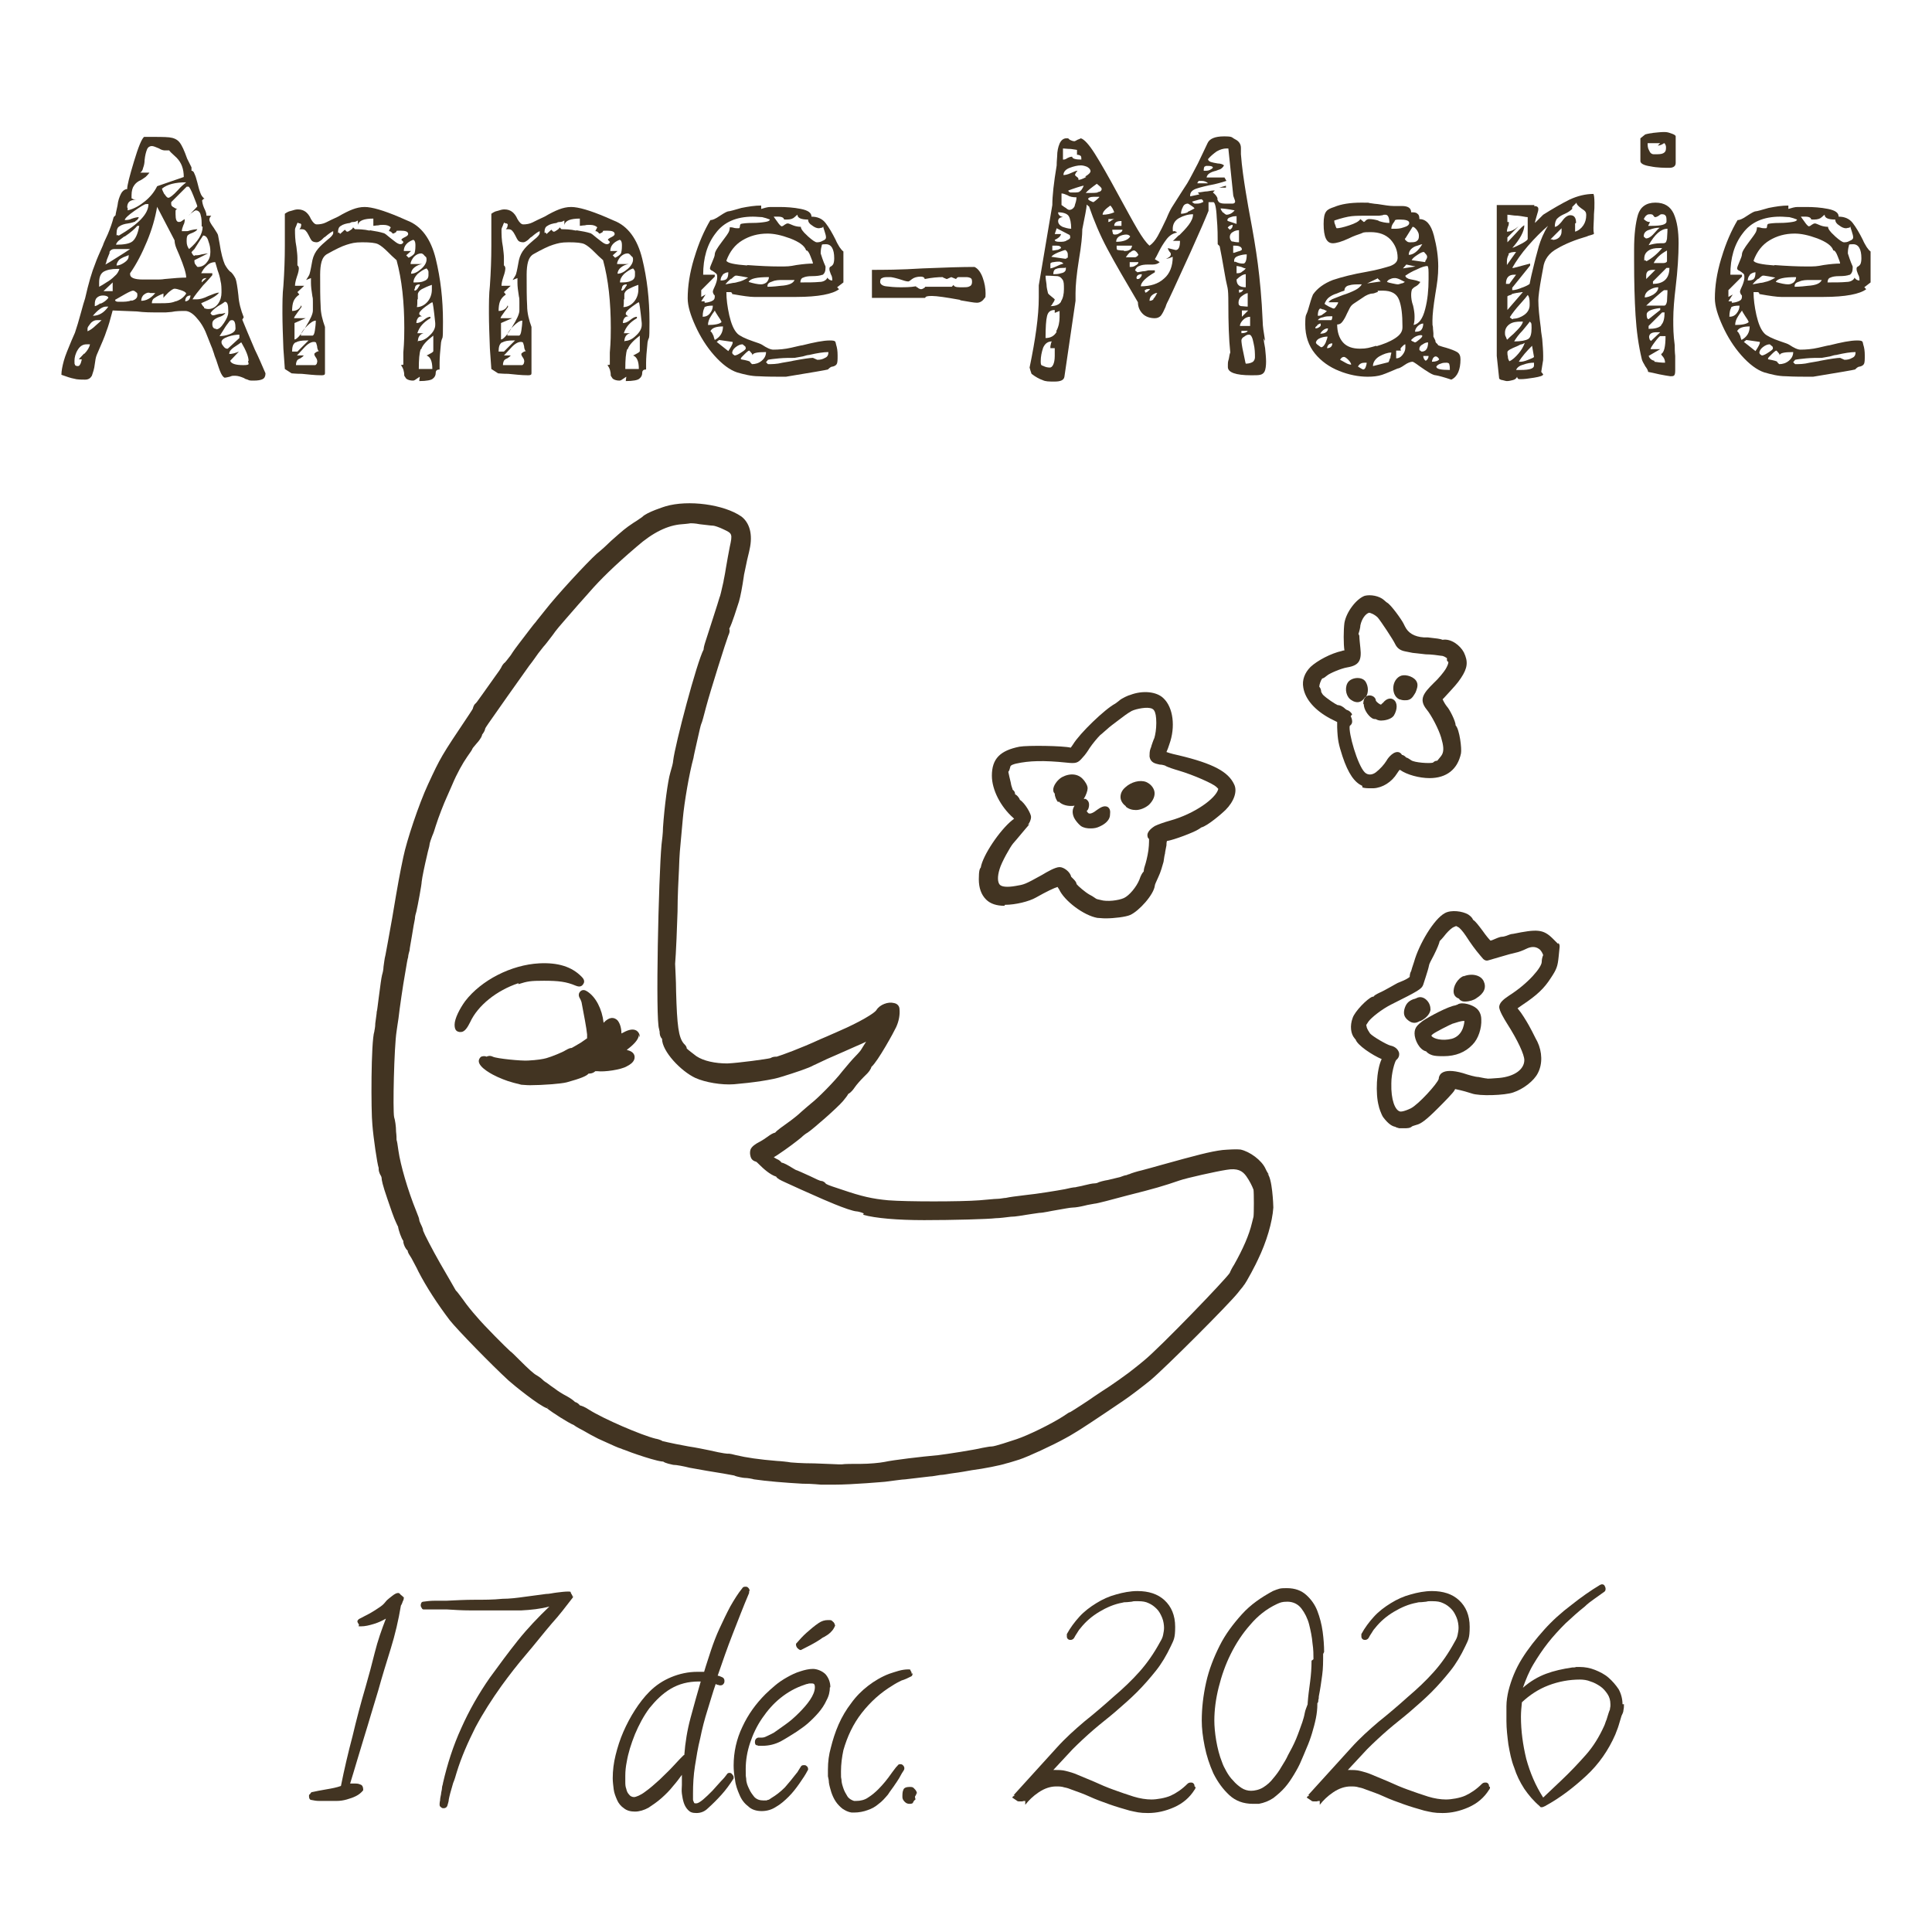 <?xml version="1.0" encoding="UTF-8"?>
<svg id="svg1" xmlns="http://www.w3.org/2000/svg" xmlns:svg="http://www.w3.org/2000/svg" xmlns:sodipodi="http://sodipodi.sourceforge.net/DTD/sodipodi-0.dtd" xmlns:inkscape="http://www.inkscape.org/namespaces/inkscape" version="1.1" viewBox="0 0 399.5 399.5">
  <!-- Generator: Adobe Illustrator 29.4.0, SVG Export Plug-In . SVG Version: 2.1.0 Build 152)  -->
  <defs>
    <style>
      .st0 {
        fill: #423422;
      }

      .st1 {
        isolation: isolate;
        fill: #423422;
      }
    </style>
  </defs>
  <sodipodi:namedview id="namedview1" bordercolor="#eeeeee" borderopacity="1" inkscape:current-layer="svg1" inkscape:cx="-34.087049" inkscape:cy="-80.835002" inkscape:deskcolor="#505050" inkscape:document-units="mm" inkscape:pagecheckerboard="0" inkscape:pageopacity="0" inkscape:showpageshadow="0" inkscape:window-height="1057" inkscape:window-maximized="1" inkscape:window-width="1920" inkscape:window-x="1912" inkscape:window-y="-8" inkscape:zoom="0.51339147" pagecolor="#505050"/>
  <g>
    <path class="st0" d="M132.3,214.5c0-.8-.4-1.2-.7-1.4-.7-.4-1.6-.2-2.7.4,0,0-.2.1-.4.2,0-1.1-.3-2.1-.8-2.7-.7-.7-1.7-.8-2.9.5,0,0,0,0,0-.1-.3-2.7-1.6-5.3-3.4-6.4-.7-.5-1.2-.2-1.4,0-.6.6-.2,1.3,0,1.6.1.2.3.7.3.9.4,2.1,1,5.2,1.1,6.4v.8c0,0-1.3.9-1.3.9-1,.6-1.7,1-1.9,1.1-.6,0-1.2.5-1.3.5-.4.3-2.8,1.3-3.9,1.6-.7.2-1.9.4-3.8.5-1.4.1-6.5-.4-7.3-.8-.6-.3-1.1-.1-1.3,0-.4-.2-.8-.1-1.1,0-.3.2-.5.6-.5.9,0,1.4,3,2.9,3.9,3.3,1.6.7,2.4,1,4.9,1.6.3,0,1,.1,1.8.1,2.5,0,6.5-.3,7.6-.6,2.9-.8,4.1-1.3,4.5-1.8.2,0,.9,0,1.4-.5,0,0,.2,0,.4,0,1.5.2,4.9-.3,6.1-1,1.6-.8,1.7-1.6,1.6-2.2-.2-.7-.8-1-1.6-1.2,1.2-.9,2.5-2.1,2.5-3.1Z"/>
    <path class="st0" d="M107.2,203.5c1.9-.6,2.5-.7,5.3-.7,3,0,4.6.2,6.5,1,.3.1,1.1.5,1.6-.3.5-.7-.1-1.3-.4-1.6-2-2-4.8-2.9-8.7-2.7-5.8.3-12,3.5-15.3,7.8-1.1,1.5-2.2,3.6-2.2,4.9s.6,1.4,1,1.5c0,0,.2,0,.3,0,.8,0,1.4-1,1.9-2,1.6-3.5,5.5-6.6,10-8.1Z"/>
    <path class="st0" d="M207.8,187.1c2.2,0,5-.7,6.4-1.5,2.3-1.3,3.8-2,4.5-2.2,0,.1.2.3.3.5,1.1,2.4,5.1,5.4,7.9,5.9.4,0,1,.1,1.7.1,1.8,0,4.2-.3,5.1-.7,1.8-.8,4.9-4.2,5.1-6.1,0-.2.3-.8.7-1.7.5-1,.9-2.5,1.1-3.2.1-.7.2-1.4.3-1.7,0-.3.2-1.1.3-1.7,0-.2,0-.6.1-.9,1.4-.2,5.6-1.8,6.5-2.4.3-.2.5-.3.6-.4,1.3-.3,4.4-3,5-3.6,1.8-1.8,2.5-3.9,1.8-5.3-1.2-2.6-4.3-4.3-11.4-6-.5-.1-1.8-.4-2.6-.7.2-.4.4-1,.6-1.6,1.3-3.6.8-7.6-1.2-9.5-1.4-1.4-4.3-1.7-6.9-.7-.2,0-1.8.7-2.3,1.2,0,0-.5.4-.8.6-2.1,1.1-7.3,6.1-8.7,8.4-.2.3-.4.6-.5.7-1.6-.4-8.9-.5-10.6-.2-4,.8-5.7,2.5-5.7,6,0,2.9,1.8,6.4,4.4,8.7l.2.2-.4.3c-2.6,2.1-6.1,7.3-6.5,9.8-.2.2-.4.6-.4,2.4,0,1.8.5,3.2,1.5,4.2.9.9,2.2,1.3,3.8,1.3ZM212.5,170.6c.4-.4.7-1.1.7-1.7s-1.2-2.8-2.3-3.5c-.2-.6-.8-1.1-.9-1.1,0,0-.1,0-.1-.1,0-.4-.2-.7-.5-.9,0-.2-.3-.7-.4-1.5-.2-.8-.4-1.7-.5-2.2.2-.2.3-.6.4-1,0-.4.8-.6,1.2-.7,2.7-.6,5.7-.7,10.5-.2,1.9.2,2.3.1,3.3-1.1.5-.5,1.1-1.4,1.4-1.9.6-.9,1.6-2.1,2.2-2.7.3-.2.9-.8,1.4-1.2.4-.4,1.6-1.3,2.4-1.9.9-.7,2-1.5,2.4-1.7.6-.5,3-1,4-.8.7.1,1.4.3,1.4,3.1,0,1.3-.2,2.4-.4,3.1-.2.4-.5,1.3-.6,1.6,0,.1-.1.4-.2.6-.2.5-.2,1.2-.2,1.6.2,1.4,1.3,1.5,2.1,1.7.6,0,1,.2,1.1.2.4.3,2,.8,2.7,1,3.4,1,7.3,2.8,7.9,3.4.3.3.4.4.4.4,0,0,0,0,0,.1-.5,1.9-4.9,5.1-10,6.5-1.1.3-2.5.8-3.1,1.1-.3.2-1.8,1.1-1.5,2.2,0,.2.2.4.3.5,0,.6,0,1.9-.3,3.3h0q-.2,1-.4,1.7h0c-.2.6-.4,1.2-.4,1.7-.3.3-.6.8-.9,1.7-.6,1.5-2.1,3.3-3.2,3.8-1.1.5-3.5.8-4.8.4-.5-.1-.9-.2-1-.3-.2-.1-.5-.4-1.3-.8-.9-.5-2.4-1.8-2.7-2.2,0-.4-.4-.8-.8-1.2-.1-.1-.2-.2-.3-.3-.2-1-1.5-2-2.4-2s-2.6,1-3.6,1.6c-3.6,2-3.7,2-5.5,2.3-1.7.3-2.9.2-3.3-.3-.4-.5-.5-1.6,0-3.2.4-1.4,2.2-4.6,2.8-5.3.3-.3,1.1-1.3,1.7-2,.7-.8,1.4-1.7,1.7-2Z"/>
    <path class="st0" d="M232.8,166.8s0,0,0,0c.6.5,1.3.7,2.1.7s1.9-.4,2.7-1.1c.9-.9,1.3-1.9,1.1-2.8-.2-.8-.8-1.5-1.7-1.9-1.3-.5-3.1,0-4.3,1.1-.7.6-1,1.3-1,2,0,.7.4,1.4,1.1,1.9Z"/>
    <path class="st0" d="M218.9,165.7c.7.8,2.1,1.1,3.3.9-.4.6-.6,1.4-.1,2.5.3.6.9,1.3,1.4,1.7h0c.6.4,1.3.5,2,.5s1.3-.1,1.9-.4c1.1-.5,1.9-1.2,2.1-2.1,0-.4.3-1.4-.4-1.9-.8-.5-1.7.2-2.3.6-.5.4-1.4,1-1.8.6-.2-.2-.2-.3-.3-.4.4-.3.5-.9.5-1.3,0-.7-.4-1-.7-1.2-.2,0-.3,0-.4,0h0c.5-.8.8-1.7.8-2.2,0-.7-.7-1.6-.9-1.8-1-1.2-2.7-1.4-4.4-.5-.9.5-1.9,1.8-1.8,2.7,0,.3.1.5.3.7,0,.6.3,1.3.7,1.8Z"/>
    <path class="st0" d="M322.2,195.2l-1.1-1.1c-2-2-3.3-2-8.2-1-.5,0-1.1.3-1.4.4-.1,0-.5.2-.9.2-.5,0-1.3.4-1.8.6-.2.1-.5.2-.6.2-.3-.3-.9-1-1.6-2-.9-1.2-1.5-2-2-2.3-.1-.3-.4-.7-1-1.1-1.2-.7-3.5-1-4.8-.3-2.3,1.2-5.4,6.5-6.4,10.1-.3.9-.6,1.8-.6,1.9-.2.3-.3.8-.3,1.2-.2.2-.8.6-2.1,1.1-.4.1-1.3.7-1.9,1-.7.4-1.8,1-2.3,1.2-.6.3-1,.5-1.2.8,0,0-.1,0-.2,0-1.1.4-3.7,3.1-4.1,4.4-.6,1.6-.4,3.3.4,4.2,0,0,.1.2.2.2.3,1.2,3.5,3.3,5.4,4.1-1.1,2.3-1.3,7.2-.6,9.7,0,.2.5,1.7.9,2.3,1.2,1.6,2,1.9,2.5,2,.3.2.6.2.8.3,0,0,.5,0,1.1,0s1.2,0,1.6-.4c0,0,.5-.2.9-.3.9-.2,2-1,4.4-3.4,1.2-1.2,3.2-3.2,3.5-3.8,0,0,0-.1.1-.2,1.5.3,2.8.7,3.4.9,1.6.6,6.9.4,8.6-.2,2.1-.7,4.3-2.4,5.1-4,1-1.9.9-4.4-.1-6.5-.4-.7-1-2-1.4-2.7-.4-.8-1.3-2.3-2-3.3l-.7-.9,1-.7c3-2,4.5-3.4,5.9-5.6,1.2-1.8,1.4-2.4,1.6-4.4l.2-2c0-.3,0-.6-.3-.8ZM310,208.2c0,.8,1.1,2.6,1.6,3.4,2.3,3.6,3.6,6.5,3.6,7.6,0,1.9-2,3.4-5.2,3.7-1.4.1-2.4.2-2.6.1-.3,0-1.1-.2-1.7-.3-.6,0-2-.4-3.2-.8-2.1-.6-3.6-.6-4.4,0-.4.3-.6.8-.6,1.2-.3,1-4.2,5.3-5.8,6.1-1.5.7-2.1.7-2.3.6-.9-.3-1.8-2.3-1.7-5.8,0-2.1.7-4.4,1-4.8.5-.4.7-.9.6-1.5-.2-.7-.8-1.3-1.8-1.5-.8-.2-3.7-1.9-4.2-2.5-.2-.3-.6-.9-.7-1.3,0-.2-.1-.4-.1-.4,0-.1.4-.6.5-.8.6-.8,2.7-2.5,4.7-3.5,5.6-2.8,6.3-3.2,6.6-4.1,0-.1,1-2.9,1.2-4,0-.2.4-1,1-2.1.7-1.4,1.1-2.4,1.2-2.9.2-.2.6-.6,1.3-1.5.6-.7,1.3-1.3,1.6-1.4.3-.1.4-.2.5-.2,0,0,.1,0,.4.2.3.1,1,.9,1.6,1.8,1.1,1.7,1.9,2.8,3,4.1l.6.7c.3.3.7.4,1,.3l2.4-.7c1.3-.4,2.8-.8,3.3-.9.6-.1,1.6-.5,2.2-.8,1-.5,1.9-.5,2.6,0,.5.3.8,1,.9,1.3-.2.4-.3,1-.3,1.4,0,1.1-2.7,4.4-6.8,7-1.2.8-2,1.5-2,2.4ZM288.1,232.5s0,0,0,0c0,0,0,0,0,0,0,0,0,0,0,0Z"/>
    <path class="st0" d="M301.5,207.7c0,0-.4.1-.6.2-1.4.2-5.2,2.2-6.7,3.2-1,.8-1.7,1.3-1.7,2.6s1,3.4,2.4,3.7c0,0,0,0,0,0,.4.5,1.1.8,1.7.9.7.1,1.3.1,1.9.1,2.5,0,4.5-.8,6-2.4,1.2-1.2,1.9-3.4,1.8-5.2,0-1-.4-1.8-1-2.3-.8-.7-2.9-1.4-3.9-.8ZM302.5,212.6c-.4,1.1-1.2,1.9-2.3,2.2-2,.5-3.8,0-4.2-.6,0,0,0,0,0-.1,0,0,0,0,.2-.2.4-.4,3.6-2,4.1-2.2,0,0,.7-.2,1.3-.4.7-.2,1.1-.2,1.2-.2,0,.2,0,.6-.3,1.5Z"/>
    <path class="st0" d="M302.7,201.8c-1.3.5-2.3,2.2-2.1,3.5.1.6.5,1,1.1,1.2.1.2.2.3.4.4.3.2.6.2.9.2.8,0,1.8-.3,2.3-.7,1.6-1,2.1-2.2,1.5-3.5-.6-1.3-2.5-1.7-4.2-1Z"/>
    <path class="st0" d="M281.7,162.8c.4.2,1.2.2,1.8.2s.4,0,.5,0c1.9-.1,3.8-1.3,4.9-3.1.2-.3.4-.6.5-.7,0,0,0,0,.1,0,1.4,1,4,1.7,6.1,1.7,3.5,0,5.8-1.8,6.5-5.1.2-1-.3-5-1.1-5.8,0-.9-1.3-3.4-1.8-3.9,0,0-.4-.5-.7-1.1l-.2-.4.3-.3c2.2-2.4,2.7-2.9,3.5-4.1,1.4-2.1,1.5-3.4.6-5.3-.8-1.5-2.7-2.9-4.4-2.6-.4-.2-1.3-.3-3.1-.5h-.8q-2.9-.2-3.9-2.3l-.3-.6c-.4-.8-2.6-3.9-3.4-4.3,0,0-.3-.2-.6-.5-1-.9-2.8-1.2-4-.9-1.7.6-3.8,3.3-4.2,5.6-.2,1.5-.2,4.4,0,5.7-.1,0-.3,0-.5.1-2.3.5-5.1,2-6.5,3.3-1.2,1.2-1.8,2.7-1.5,4.3.4,2.4,2.4,4.7,5.6,6.4l1.4.7v1.1c.1,2.7.3,3.5,1.1,6,1.2,3.6,2.5,5.4,4.1,6.1ZM279.6,147.7c-.3-.5-.7-.8-1.1-.9,0,0-.2-.1-.3-.2-.4-.4-1-.8-1.6-.8-.5-.2-2.3-1.4-3-2.1-.2-.2-.3-.5-.4-.6,0-.3-.1-.8-.4-1.1,0-.4.3-1.3.6-1.7.5-.1.8-.5,1-.6.4-.4,2.9-1.5,4.2-1.7,2.4-.4,3-1.4,2.7-4-.1-1-.2-1.9-.2-2.1,0-.3,0-.6-.2-.8.2-.6.4-1.4.4-1.8.3-1.4,1.1-2.4,1.8-2.6.2,0,1.1.3,1.8,1,.6.7,3.2,4.6,3.6,5.5.4.8,1,1.3,2.1,1.5l1.5.3c.3,0,1.6.2,2.7.3,1.1,0,2.6.2,3.2.3.5,0,.9.3,1.2.5,0,.1,0,.2,0,.4,0,.2.2.3.3.4,0,.4-.3,1-.6,1.5-.3.5-1.4,1.9-2.5,2.9-2,2-3.1,3.3-1.4,5.4,1,1.2,2.5,4.1,3,5.8.5,1.7.6,2.7.2,3.5-.2.4-.7.9-1,1.3-.3,0-.6.1-.9.4-.7.2-3.8,0-4.5-.5-.3-.2-.7-.5-1.1-.6,0-.1-.2-.2-.3-.3-.2-.1-.3-.2-.5-.2-.1-.2-.3-.4-.5-.5-1.1-.5-2.4,1.1-2.7,1.7-.5.8-1.3,1.7-2.2,2.4-.8.6-1.7.6-2.3,0-1.5-1.5-3.4-8.2-3.1-9.6.4-.3.5-.6.5-.9,0-.5-.2-.9-.3-1.1Z"/>
    <path class="st0" d="M293.8,211.1c1.5-.8,1.9-1.7,2-2.3,0-.7-.2-1.4-.8-2-.6-.6-1.4-.8-2.1-.4-.2.1-.5.2-.6.2-1.1.4-1.6,1-1.9,2.1-.2.9-.1,1.6.8,2.3,0,0,0,0,0,0,.5.4.9.5,1.3.5s.8-.2,1.2-.4Z"/>
    <path class="st0" d="M282,145.6c0,1.1.9,2.4,1.7,2.9.3.2.6.2.8.2.3.2.7.3,1.1.3h0c.6,0,2-.2,2.6-1,.8-1.3.8-2.7,0-3.3-.5-.4-1.4-.4-2.2.6-.2.2-.4.3-.4.4-.3,0-.9-.5-1.1-.8,0-.6-.6-1.1-1.3-1.1s-1.3.5-1.3,1.8Z"/>
    <path class="st0" d="M289.4,144.6c.3.1.6.2,1,.2s.6,0,.9-.1c.7-.2,1.1-1,1.4-1.5.2-.5.6-1.4.3-2.1-.4-1.1-2.2-1.7-3.2-1.4-1,.3-1.7,1.4-1.7,2.6,0,1.1.5,2.1,1.5,2.4Z"/>
    <path class="st0" d="M282.4,144.2c.6-.9.6-2.2,0-3.2-.3-.5-.9-.8-1.7-.8-.7,0-1.7.3-2.1,1.1-.6,1.2-.2,2.9.9,3.5h0c.4.3.9.4,1.2.4.6,0,1.2-.4,1.6-1.1Z"/>
    <path class="st0" d="M262.4,242.9c0,0-.4-.5-.7-1.2-.8-1.8-3.3-3.6-5.2-4-.8-.1-2.5,0-3.7.1-2.5.3-5.5,1.1-12.7,3.1-1.1.3-2.8.8-4,1.1-.9.2-2.2.6-2.6.8-.2,0-.5.2-.6.2-.2,0-.8.2-1.3.4-.5.1-1.6.4-2.5.6-.7.1-1.9.4-2.2.6,0,0-.3.1-.6.1-.4,0-1.3.2-2.1.4-.7.2-1.5.3-1.8.4-.4,0-1.4.2-2.2.4-1.6.3-5.9,1-8,1.2-2.4.3-3.3.4-4.2.6-.4,0-1.2.2-1.8.2-.6,0-2.3.2-3.7.3-3.9.3-15,.3-18.8,0-3.3-.3-5.5-.8-9.6-2.2-1.5-.5-2.8-.9-3.3-1.2-.2-.3-.6-.6-1-.6-.2,0-1.1-.4-2.3-1-1.8-.8-2.4-1.1-2.7-1.2-.2,0-.6-.3-1.3-.7-.5-.3-1.3-.8-1.9-.9-.2-.3-.6-.6-.9-.7,0,0-.4-.2-.7-.4l.8-.5c2.1-1.4,3.8-2.7,4.9-3.6.3-.3.9-.8,1.3-1,1.2-.8,6.1-5.1,7.3-6.5.5-.6.9-1.1,1.1-1.5.6-.3,1.1-1,1.3-1.3.4-.6,1.3-1.6,1.9-2.2,1.2-1.1,1.5-1.7,1.6-2.1,1.3-1.1,4.7-7.3,5.1-8.2.6-1.3.8-2.6.7-3.7,0-.7-.5-1.2-1.2-1.3-1.1-.3-2.9.3-3.6,1.5-.4.6-3.3,2.4-7.7,4.3-.5.2-2.2,1-3.9,1.7-4.1,1.9-8,3.3-9,3.6-.4,0-.8,0-1.3.3-.7.2-6.6,1-8.9,1.1-2.5,0-4.9-.5-6.4-1.5-.8-.6-1.7-1.3-2-1.6,0-.4-.3-.7-.6-1-1.1-1.3-1.4-3.7-1.6-10.8,0-2.2-.2-5.2-.2-5.7,0-.3.2-1.6.5-10.8,0-3,.2-7,.3-8.8.1-3.2.2-4,.5-7.2l.3-3.3c.3-3.3,1.3-9.2,2.2-12.5,0-.2.4-1.9.8-3.7.4-1.8.7-3.1.8-3.3h0c.2-.4.5-1.6,1-3.5.9-3.4,4.2-13.8,4.6-14.8.1-.2.4-.8.2-1.4.6-1.1,1.6-4.4,2-5.6.3-1,.7-3.1,1-5.2,0-.3.3-1.4.5-2.5.2-1.1.6-2.5.7-3.1.7-3.1,0-5.5-1.7-6.8-3.6-2.5-11-3.5-15.7-2.1,0,0-3.9,1.2-4.8,2.2-.2.1-.8.6-1.8,1.2-1.8,1.2-2.1,1.5-4.6,3.7-.7.7-2,1.9-3,2.7-2,1.8-8.3,8.6-10.7,11.7-1,1.3-1.8,2.2-1.9,2.4-.4.4-1.5,1.9-3.5,4.5-.4.5-1.2,1.6-1.7,2.4-.6.8-1.1,1.4-1.2,1.5-.2.1-.6.6-.8,1.1-.1.2-.5.8-1.1,1.6-.7,1-1.9,2.7-2.7,3.8s-1.2,1.7-1.4,1.9c-.3.2-.5.6-.6,1,0,.2-.4.7-.9,1.5-5.7,8.5-5.8,8.7-8.4,14.3-1.9,4.1-4.4,11.6-5.1,15-.7,3.3-1.1,5.4-2.3,12.6-.6,3.5-1.3,7.1-1.4,7.7-.2.7-.3,1.8-.4,2.4,0,.6-.2,1.4-.3,1.7-.2.9-.3,1.8-.7,4.8-.2,1.4-.3,2.6-.4,2.8,0,.4-.2,1.5-.3,2.4,0,.9-.2,1.5-.2,1.7h0c-.7,2.1-.7,16.5-.4,19.3.2,2.6,1,8.1,1.3,8.9,0,0,0,.1,0,.2,0,.2,0,.7.5,1.5,0,.1.1.2.1.3,0,.5.2,1.5,1.2,4.4.6,1.8,1.4,4.1,1.8,4.9.2.4.3.7.4.8.1.8.7,2.5,1.1,3,0,0,0,0,0,0,0,0,0,.1,0,.3.1.5.4,1.3.9,1.7,0,0,0,0,0,0,0,.4.3.8.8,1.6.4.8,1.1,2,1.4,2.7,1.7,3.3,4,6.8,6.5,10.1,1.5,1.9,8.6,9.2,12.2,12.5,1,.9,6.3,5.2,7.9,5.7,1.1.9,4.4,3,5.6,3.5h0c.1.1.7.5,1.7,1,1,.6,2.5,1.4,3.3,1.8,3.5,1.6,4.2,1.9,4.6,2,.1,0,.4.2.8.3.9.4,7.4,2.7,8.3,2.4-.2,0-.3,0-.3,0,.5.4,1.7.6,2.1.7.7,0,2.2.3,3.4.6,2.8.5,4.4.8,7,1.2,1.2.2,2.1.4,2.2.4.6.3,2,.5,2.1.5.7,0,1.7.2,2,.3,2.7.4,6.5.7,10,.9,2.2,0,3.6.2,3.9.2h0c.5,0,1.5,0,2.6,0,4,0,10.5-.6,10.6-.6,1.7-.2,3.6-.5,4.2-.5,2.5-.3,4.3-.5,5.1-.6.5,0,1.4-.2,2.1-.3.7,0,2-.3,2.9-.4.9-.1,2.6-.4,3.7-.6,2.4-.3,5.9-1,7.1-1.4.5-.1,1.7-.5,2.7-.8,1.8-.6,6.8-2.9,9.5-4.4.6-.3,1.4-.8,1.9-1.1.9-.5,4.7-3,10-6.6,1.5-1,4.1-3,5.7-4.3,3-2.5,16.2-15.7,18.1-18.1.6-.8,1.1-1.3,1.1-1.4.6-.6,2.8-4.9,3-5.4,1.8-3.7,3-7.8,3.2-10.8,0-.4-.2-6.3-1.3-7.1,0,0,.1.1.1.1ZM178.5,251.2c2.5.7,7,1.1,12.6,1.1,5.9,0,13.2-.2,14.8-.4.8,0,2.2-.2,3.1-.3,1,0,2.5-.3,3.2-.4.7-.1,1.9-.3,2.7-.4.8,0,2.4-.4,3.7-.6,1.2-.2,2.7-.5,3.2-.5.6,0,1.7-.2,2.5-.4.7-.2,1.6-.3,2-.4.5,0,3.8-.9,6.8-1.7,5.6-1.4,7.6-2,10.8-3.1,1.4-.5,7.7-1.9,9.7-2.2,2.3-.4,3.3.2,4.1,1.3.7,1,1.2,2,1.5,2.8.1.6.1,5,0,5.6l-.3,1.2c-.6,2.6-1.9,5.5-3.7,8.7-.4.6-.8,1.4-.9,1.7-.8,1.3-14.4,15.4-17.7,18.1-.7.6-1.6,1.3-2.1,1.7-.8.7-5,3.7-6.5,4.6-.5.3-1.3.9-1.8,1.2-.8.6-4.2,2.8-4.9,3.2-.2,0-.6.3-1.5.9-2.5,1.6-7.2,3.9-9.6,4.7-1.2.4-4.5,1.5-5.1,1.5s-1.3.2-2,.3c-1.6.4-7.4,1.3-9.1,1.5-3.4.3-9.3,1-11.1,1.4-1,.2-3.2.4-4.8.4,0,0,0,0,0,0-1.7,0-3.5,0-4,.1-.3,0-.6,0-.7,0h0c-.5,0-1.8-.1-5-.2-2.8,0-4.8-.2-4.9-.2-.4-.1-2.4-.3-2.8-.3-3.7-.3-6.4-.7-8.5-1.2-.8-.2-1.2-.3-1.4-.3s-.1,0-.2,0c-.2,0-.9,0-3.9-.7-1-.2-2.9-.6-4.3-.8-4.4-.8-5.2-1.1-5.4-1.1-.4-.3-1.3-.5-1.4-.5-2.9-.7-10.8-4.1-13.8-6-.9-.6-1.5-.8-1.9-.9-.2-.3-.6-.6-1-.7-.3-.3-.8-.7-1.7-1.2-.8-.4-1.9-1.1-2.4-1.5-.6-.4-1.4-1-1.8-1.3-.4-.2-.8-.6-.9-.7-.3-.3-.8-.6-1.1-.8-.6-.3-1.7-1.3-3.6-3.2-1.1-1.1-1.6-1.6-1.9-1.8-.8-.7-5.4-5.3-6.9-7.1-.9-1-2.2-2.6-2.8-3.5-.4-.5-1.3-1.8-1.5-1.9,0,0-.2-.3-.3-.5-.3-.5-.6-1.1-3-5.2-1.6-2.8-3.3-6.1-3.5-6.7,0-.3-.2-.8-.5-1.4-.2-.4-.3-.7-.3-.8,0-.3-.2-.8-.6-1.8-1.8-4.4-3.3-9.7-3.7-12.5-.2-1.5-.3-2-.4-2.3,0-.3,0-.9-.1-1.7,0-1.1-.2-2.4-.4-3-.3-1.5,0-14.5.5-17.7.1-.8.3-2,.4-2.7.2-1.9,1-7.3,1.3-8.9.5-2.9.5-3.1.7-3.8,0-.4.2-1,.3-1.4,0-.4.3-1.8.5-3.1.2-1.4.5-2.9.6-3.4,0-.5.2-1.2.3-1.5.3-1.3,1.1-5.6,1.1-6.2.1-.9.6-3.3,1.1-5.4.2-1,.5-1.9.5-2.1,0-.4.4-1.5.6-2,.2-.4.5-1.3.7-2,.6-1.9,1.7-4.7,2.3-6l1.1-2.5c1-2.4,2.2-4.5,3.1-5.8.7-1,1-1.4,1.1-1.7.1-.2.4-.5.8-1,1-1.1,1.2-1.7,1.2-1.9,0,0,0,0,0,0,0,0,.5-.6.6-1.1,0-.2.3-.6.7-1.2.5-.7,2.3-3.3,4-5.7,1.7-2.4,3.7-5.2,4.4-6.2.8-1,1.6-2.2,1.9-2.6.3-.4.8-1,1.1-1.4.4-.4,1.2-1.5,1.9-2.4.6-.9,1.8-2.3,2.6-3.2l2.7-3.1c.7-.8,1.8-2,2.4-2.7,2-2.3,5-5.3,9.7-9.3,3.3-2.9,6.4-4.4,9.3-4.6,0,0,1.3-.1,1.8-.2.2,0,.9,0,1.9.2,1.1.1,2.3.3,2.8.3.2,0,1.2.3,2.2.8,1.7.8,1.8.9,1.2,3.6-.2,1.1-.6,3.1-.8,4.4-.2,1.4-.5,2.6-.5,2.8-.4,1.8-.7,3.1-.8,3.2-.2.8-2.5,7.8-2.9,9.1-.3.9-.4,1.4-.4,1.7-1.4,2.6-5.9,19.6-6.3,23,0,.4-.3,1.5-.6,2.5-.5,1.7-1.2,6.9-1.5,11.3,0,1.1-.2,2.7-.3,3.5-.6,6.4-1.3,36.5-.5,38.2,0,.2.1.4.1.5,0,.6.1,1.1.5,1.5,0,0,0,0,0,0,0,2.6,3.9,6.7,6.9,8.1,2,.9,5.4,1.5,8,1.3,3.6-.3,8-.9,10-1.6,2.3-.7,5.6-1.8,6.4-2.3.2-.1.9-.4,1.5-.7.6-.3,1.9-.9,3.1-1.4,1.1-.5,3-1.3,4.3-1.9.7-.3,1.4-.6,2-.9-.4.6-.8,1.3-1,1.6-.1.2-.6.8-1.2,1.4-.6.6-1.8,2-2.7,3.1-1.6,2.1-5.1,5.6-6.4,6.6-.5.4-1.4,1.2-2.1,1.8-.6.6-2,1.7-3,2.4-.7.5-2,1.4-2.4,1.9-.5.1-1.1.5-1.5.8-.4.3-1.3.9-1.9,1.2-.6.3-1.5.9-1.7,1.5-.2.6-.1,1.4.2,1.9.2.3.5.5.9.6.1,0,.4.3.7.6.8.8,2.2,2.1,3.5,2.5,0,0,0,0,0,0,.2.4.8.7,1.9,1.2,1.5.7,4.6,2.1,6.9,3.1,0,0,6.2,2.8,7.9,2.9h0c.1,0,.7.1,1.4.4ZM113.1,290.8c0,0,.1.2.3.3-.2,0-.3-.3-.3-.3Z"/>
  </g>
  <g id="text1" class="st1" inkscape:label="nom">
    <g class="st1">
      <path d="M50.1,66.1c.6,1.5,1.5,3.6,2.6,6.2.8,1.6,1.5,3.3,2.2,4.9,0,.6-.2,1-.6,1.2-.4.2-1,.3-1.8.3s-.9,0-1.3-.2c-.4-.1-.6-.2-.7-.3-.7-.3-1.3-.5-1.9-.5s-.6,0-1.1.2c-.5.1-.8.2-1,.2s-.5-.3-.8-.9c-.3-.6-.6-1.6-1-2.8-.1-.3-.3-.7-.4-1.1-.1-.4-.3-.8-.4-1.2-.1-.2-.4-1-1-2.5-.5-1.4-1.2-2.7-2.1-3.7-.8-1-1.7-1.6-2.5-1.6s-1.9,0-2.8.2c-.3,0-.8.1-1.2.1-.5,0-1,0-1.7,0-1.4,0-2.8,0-4.3-.2-3-.1-4.6-.2-5-.2-.5,1.9-.9,3.3-1.3,4.3-.3,1-1,2.6-2,4.9-.2.5-.3,1.1-.4,1.9-.1,1-.4,1.8-.6,2.4-.3.5-.7.8-1.4.8s-1.7,0-2.3-.2c-.6-.1-1.5-.4-2.6-.8,0-.8.2-1.8.5-2.9.3-1.1.9-2.5,1.6-4.2l.7-1.6c.4-1.2.8-2.5,1.2-4,.4-1.5.7-2.5.9-3.1.7-3.1,1.4-5.5,2.1-7.2.3-.9.9-2.2,1.6-3.8.1-.4.5-1.2,1-2.3.5-1.2.9-2.3,1.2-3.5l.4-.4c0-.3.2-1,.4-2,.1-1,.4-1.8.7-2.4.3-.6.8-1,1.3-1,0-.8.5-2.7,1.4-5.7.9-3,1.6-4.7,2.1-5.1,2.6,0,4.3,0,5.2.1.9.1,1.6.4,2.1,1,.5.6,1,1.7,1.6,3.4l.9,1.8v.7c.2,0,.5.2.6.6.2.4.4,1,.6,1.8.2.8.4,1.6.6,2.1.2.6.5,1,.9,1.3-.1,0-.2,0-.3.1,0,.1-.2.2-.2.2,0,.3.1.9.4,1.6.3.6.5,1.1.5,1.6h1c-.1.1-.2.2-.3.4-.1.2-.1.4-.1.5,0,.2.3.8.9,1.6.6.9.9,1.4.9,1.6l.3,1.6c.3,2,.7,3.5,1.1,4.4.4.7.8,1.3,1.3,1.6.3.3.6.7.9,1.3.2.5.4,1.7.6,3.5.1,1.5.5,3,1.1,4.5ZM17.4,73.2c.7-.7,1.1-1.4,1.2-2h-.7c-.7,0-1.3.3-1.8,1.1-.5.8-.7,1.6-.7,2.3s0,.6.1.8c0,.2.3.3.6.3s.4-.2.6-.6c.1-.4.2-.6.2-.8h-.6c0,0,.4-.5,1.1-1.2ZM19.8,67.3c.6-.5,1-.9,1.2-1.1h-1c-.4,0-.9.2-1.3.7-.4.5-.6.8-.6,1v.6c.5-.2,1.1-.6,1.7-1.2ZM22.4,63.4h-.5c-.7,0-1.6.6-2.7,1.9,1.2,0,2.3-.6,3.2-1.9ZM20.8,62.8c.7-.3,1.2-.7,1.6-1.2,0-.3-.5-.5-1.1-.5s-1,.2-1.3.5c-.3.3-.4.8-.4,1.3v.4c.2,0,.6-.2,1.2-.6ZM21.4,56.2c-.6.4-.9,1.1-.9,2.2v.9c.4-.2.9-.5,1.5-.9.7-.4,1.2-.8,1.7-1.3.5-.4.8-.9,1-1.5h-.4c-1.3,0-2.2.2-2.9.6ZM23.3,60.2v-1.8l-1.9,1.8h1.9ZM22.7,52.2c-.2.5-.4,1-.6,1.5-.1.5-.2.8-.3,1,.4-.2,1.2-.7,2.3-1.4s2.1-1.3,2.8-1.8h-3.3c-.4,0-.8.2-1,.7ZM27.2,62.2c.8-.2,1.2-.6,1.2-1.1s0-.5-.3-.7c-.2-.2-.4-.3-.6-.3s-.7.2-1.6.7c-.9.5-1.6.9-2.1,1.2,0,.3.3.4.7.4h.4c.8,0,1.6,0,2.3-.3ZM25.7,48.9c-.4.3-.8.6-1.2.9-.3.3-.5.6-.5.8,1.6,0,2.8-.2,3.4-.7.6-.5,1.1-1.5,1.4-3.2h-.4c-.5.6-1.4,1.4-2.6,2.2ZM26.5,52.8c-.2.1-.5.2-1,.4-.4.2-.8.4-1,.7-.2.3-.4.6-.4,1,.5,0,1-.2,1.6-.6.6-.4.9-.8.9-1.3v-.3ZM28,45.8c-.3.1-.8.3-1.5.4-.8.1-1.4.3-1.8.6-.4.2-.6.7-.6,1.5s0,.2.2.3c.1.1.2.1.3.1,4.1-2.4,6.1-4.5,6.1-6.5h-.5c-.3,0-1.1.5-2.4,1.4-1.3.9-2,1.6-2,1.9.4,0,.9,0,1.5-.3.6-.2,1.1-.3,1.4-.3-.1.4-.4.7-.7.8ZM26.4,43v.5c1.3-.3,2.5-1,3.6-1.9,1.1-.9,1.9-1.9,2.5-3.1l5.5-1.9c0-1.7-.5-3-1.5-4-1-.9-1.5-1.4-1.5-1.5h-.9c-.1,0-.6,0-1.2-.4-.7-.3-1.2-.5-1.5-.5-.4,0-.8.2-1,.7-.2.5-.4,1.2-.5,2.2,0,.5-.1,1.1-.3,1.6-.1.5-.3.8-.6,1h1.9c-.2.3-.5.6-.8.9-.3.2-.6.4-.9.6-.7.3-1.2.7-1.5,1.2-.3.4-.5,1.1-.5,2s0,.6.2.7c.1.1.4.2.8.2-1.3,0-1.9.5-1.9,1.6ZM32.5,42.7c-.4,2.4-1.1,4.8-2.1,7.2-1,2.4-2.1,4.6-3.5,6.6v.2c0,.7.8,1.1,2.7,1.1s1.8,0,2.5,0c.7,0,1.4,0,1.9-.1,2-.2,3.5-.3,4.5-.3,0-.9-.5-2.4-1.4-4.6-.1-.2-.3-.7-.6-1.4-.3-.7-.4-1.3-.4-1.7l-3.6-6.9ZM29.8,60.9c-.4.3-.6.8-.6,1.3,1,0,2-.5,2.9-1.6h-1c-.5-.2-.9,0-1.3.3ZM36.4,62.3c.9-.3,1.6-.8,2.1-1.6-.1-.3-.5-.5-1.1-.7-.6-.2-1-.3-1.3-.3s-.7.3-1.3.8c-.5.5-.9.9-1,1.1v-.9c-.8.3-1.4.6-1.8.9-.4.2-.6.6-.6,1.1h1.9c1.1,0,2.1,0,3-.4ZM34,40.1c.3.5.6.8.8.8.3,0,1-.5,2-1.6.6-.7,1.2-1.2,1.7-1.6-2.2,0-3.9.4-5,1.3,0,.2.2.6.5,1.2ZM41.7,46.8c0-.9,0-1.7-.2-2.3-.1-.6-.5-1-1-1-.2,0-.4.2-.7.4-.3.2-.6.4-.8.7l1.8-1.9c0-.2-.3-.9-.8-2.2-.5-1.3-.9-1.9-1-1.9h-.4l-3.2,3.2v.3c0,.2,0,.5.4.7.3.2.6.4.9.4-.2,0-.4.2-.4.4,0,.2,0,.5,0,.7,0,1.1.2,1.6.7,1.6s.5-.2,1.2-.6c0,.3,0,.8-.3,1.3-.2.5-.3.9-.3,1.2.3,0,.6,0,.9,0,.2,0,.4,0,.6-.1.7-.2,1.3-.3,1.7-.3-.1.3-.5.5-.9.7-.5.2-.8.3-1,.5-.2.1-.3.5-.3,1v.4c0,.6.2,1.1.5,1.5,1.8-1.5,2.8-3.1,2.8-4.6ZM39.4,61.1c-.7,0-1.1.4-1.1,1.2.6,0,1-.4,1.1-1.2ZM40.3,52.8c.3,0,.8,0,1.4-.2.6-.1,1.1-.2,1.3-.2l-2.8,1.4h0c0,.4,0,.7.3,1,.2.3.3.4.4.4.7,0,1.4-.3,1.9-1,.5-.6.7-1.3.7-2.1s-.1-1.4-.4-2.2c-.2-.8-.6-1.2-1.1-1.2-.3.4-.9,1.4-1.8,2.8-.4.4-.6.6-.6.7.2.4.4.7.6.7ZM42.2,63.7c.2.1.5.2.9.2.8,0,1.5-.4,2-1.1.5-.7.7-1.5.7-2.3s0-1.7-.2-2.4c-.1-.7-.3-1.4-.6-2.2-.2-.8-.4-1.3-.5-1.7-.6,0-1.2.2-1.7.7-.5.4-.9,1-1.2,1.6h2.3v.4c-.2.2-.8,1-1.9,2.1-1,1.2-1.8,2.2-2.2,2.9h.9c.6,0,1.4-.2,2.4-.7,1-.4,1.7-.7,2.2-.7-.5.7-1.8,1.4-3.7,2.2.2.4.4.7.6.8ZM42.7,57.5c-.7,0-1,.3-1,.9l1-.9ZM44.7,68.1c.5,0,1-.4,1.6-1.3.6-.9.9-1.6.9-2.2v-.4c0-1.2-.2-1.8-.7-1.8,0,0-.5.4-1.4.9-.9.6-1.4,1.1-1.6,1.5,0,0,.1,0,.2.2,0,.1.2.2.4.2.3,0,.7-.2,1.3-.3.5,0,.9-.1,1.2-.2-.2.4-.7.7-1.4.9-.5.2-.8.4-1,.6-.2.2-.3.4-.3.8,0,.7.3,1,.8,1ZM47.1,66.9c-.4.5-.7,1-1,1.5-.3.5-.5.8-.7,1.1.6,0,1.3-.1,2.1-.4.8-.3,1.2-.7,1.2-1.2,0-1.1-.2-1.7-.7-1.7s-.5.2-.9.7ZM47.1,72.1l2.4-2.2v-.7c-.6,0-1.4.1-2.3.4-.9.3-1.4.7-1.4,1.1s.1.5.4.9c.2.3.5.5.7.5h.1ZM51.4,74.6c0-.8-.5-2.1-1.5-3.8-.1,0-.4.3-.9.6-.5.3-.9.6-1.2.9-.3.3-.4.6-.4.9.6,0,1.3-.2,2-.5l-1.8,1.9c.2.6,1.1.9,2.7.9s1-.3,1-.8Z"/>
      <path d="M83.4,75.4v-2.5c.2-2.3.2-4,.2-5.1,0-5.3-.5-10-1.6-14-.7-.6-1.3-1.2-1.8-1.7-.7-.7-1.4-1.3-2-1.6-.6-.3-1.7-.4-3.3-.4s-2.2.2-3.2.5c-1,.3-2.4,1-4,1.9-.6.3-1,.9-1.2,1.6-.2.7-.3,1.6-.3,2.7,0,2.7,0,4.8.1,6.4,0,1.6.4,3,.9,4.4v9.6c0,.3-.2.4-.7.4-1.5,0-2.9-.2-4.1-.3-1.2,0-1.9-.1-2.1-.1l-1.4-.9s-.1-1.4-.3-4.2c-.1-2.7-.2-5.2-.2-7.3s0-4,.2-5.7c.2-2.9.3-5.6.3-8.3v-6.6c.3-.2.7-.5,1.3-.6.6-.2,1-.3,1.4-.3.7,0,1.2.2,1.6.5.4.3.8.8,1.1,1.5.4.7.8,1.1,1.2,1.1.6,0,1.3-.1,1.9-.4.6-.3,1.4-.7,2.5-1.2,1.2-.7,2.2-1.2,3-1.5.8-.3,1.6-.5,2.5-.5,1.5,0,3.9.7,7.2,2.1l1.6.7c2.9,1.1,4.9,3.8,5.9,7.9,1,4.1,1.5,8.4,1.5,13s-.1,2.7-.4,4.3c-.2,1.9-.3,3.3-.3,4.2s0,1.1,0,1.4c-.5,0-.8.2-.8.7,0,.5-.2.9-.6,1.2-.3.3-1.3.5-2.8.5,0-.3.1-.6.1-.8s0-.1,0-.1c0,0-.3.2-.6.4-.3.2-.5.4-.8.4-.5,0-1-.1-1.4-.4l-.4-.6c0-.8-.2-1.6-.7-2.2ZM61.1,70.8c-.5.3-.7.9-.7,1.9h1.1l2.3-2.3h-.4c-1,0-1.7.1-2.2.4ZM63.2,67.6c1-1.6,1.5-2.7,1.5-3.4s0-1.2,0-1.7c0-.5,0-.9-.1-1.2-.2-1.2-.3-2.1-.3-2.8s0-.7,0-1l-1,.4c.3-.5.6-.9.7-1.2.1-.3.2-.8.3-1.3l.3-1.6c.2-.9.6-1.7,1.2-2.4.5-.6,1.2-1.2,1.9-1.8.8-.6,1.2-1.1,1.2-1.4s0-.3,0-.4c-.3.1-.9.5-1.7,1.2-.1,0-.3.2-.7.6-.4.3-.7.5-1,.5-.4,0-.8-.1-1-.3s-.4-.6-.7-1.2c-.2-.4-.4-.7-.6-.9-.2-.2-.4-.3-.8-.3s-.4,0-.5,0c0,0,.2-.2.3-.4,0-.2.1-.4.1-.5s-.1-.3-.3-.3c-.2,0-.4-.1-.4-.2,0,0-.2.2-.3.6-.2.4-.3.7-.3.9,0,.9,0,2.1.3,3.6.1.9.2,1.6.2,2.2v1.6s.1,0,.2.2c0,.1.1.2.1.3,0,.4-.1,1-.4,1.8-.3.9-.4,1.5-.4,1.9h1.9l-1.4,1.3.4.5c-.6.4-1,.9-1.2,1.4-.2.5-.3,1.2-.3,2,.9,0,1.6-.4,1.9-1.2,0,.2,0,.3.1.3,0,0-.3.4-.8,1.1-.5.7-.8,1.1-.8,1.3h2.4l-2.3,1v3.4c.4,0,1.2-.8,2.2-2.4ZM62.1,74.1c-.3.1-.6.3-.7.5-.1.2-.2.5-.2.9h4c0,0,.2-.1.3-.3,0-.1.1-.3.1-.4,0-.2,0-.5-.3-.9s-.3-.6-.3-.7.1-.2.4-.4c.2-.1.4-.2.6-.2-.2,0-.3-.3-.4-.7,0-.3-.1-.6-.2-.9,0-.2-.2-.3-.5-.3-.6,0-1.3.4-2.1,1.3-.8.9-1.3,1.4-1.4,1.5h1.4c-.1.2-.4.4-.7.6ZM63.4,67.5c-.8.8-1.2,1.4-1.2,1.9h2.4c.2,0,.4-.3.5-1,.1-.7.2-1.4.2-2.1-.5,0-1.1.4-1.9,1.2ZM76.4,47.6c1.3.2,2.3.4,2.9.6.2,0,.7.4,1.4,1,0,0,.4.3.9.7.5.4.9.6,1.2.6s.6-.2.6-.5l-.4-.4c0-.2.4-.4.8-.6.4-.2.6-.4.6-.6,0-.5-.5-.7-1.6-.7s-.7,0-.9.3c-.3.2-.5.3-.7.3-.2-.3-.5-.5-.7-.5h-.1c0,0,.4-.8.4-.8-.3-.3-.8-.5-1.5-.5s-.7,0-1.1.1c-.4,0-.8.1-1,.1v-1.5c-1.9,0-3,.4-3.2,1.3v-.9c-.2.1-.5.3-.9.3-.4,0-.6.1-.7.2-.8.1-1.5.3-1.9.6-.4.2-.6.6-.6,1.2s0,.1.2.2c.1.1.2.2.2.3l1-.9.4.4h.2c.1,0,.4-.2.7-.4.3-.2.4-.4.4-.5l.4.4c.7,0,1.8,0,3.1.3ZM85.7,52.4c.1-.3.2-.8.2-1.5v-.3c0-.6-.2-1-.5-1-1.3.5-1.9,1.3-1.9,2.3h1.5l-1,.9.5.5c.6-.3,1-.6,1.2-.9ZM85.7,55.3c-.4.3-.7.8-.7,1.3.6,0,1.3-.3,2.1-1,.7-.6,1.1-1.3,1.1-1.9s-.1-.5-.4-.8c-.2-.3-.5-.5-.7-.5-.5,0-1,.2-1.5.7-.4.5-.7,1-.7,1.5h2.4c-.6.1-1.1.3-1.6.7ZM86.3,56.7c-.5.5-.8,1.1-.8,1.7.9,0,1.6,0,2.2-.3.6-.2.9-.6.9-1.2s0-.5,0-.7c0-.2-.2-.5-.4-.7-.6.2-1.2.6-1.8,1.1ZM85.7,59.7v.4c.3,0,.5-.2.7-.5.2-.3.3-.5.4-.6v-.2c-.7,0-1,.3-1,.9ZM86.5,70.5c.8,0,1.6-.4,2.3-1.1.8-.7,1.2-1.5,1.2-2.2s0-.3,0-.4c-.3-2.9-.5-4.3-.6-4.3s-.6.3-1.4.9c-.8.6-1.3,1.1-1.3,1.4s0,.2.2.4c.1.1.3.2.4.2-.4,0-.7.1-.9.4-.2.3-.3.6-.3,1,.5,0,1-.2,1.6-.7.5-.4.9-.6,1.3-.6v.3c-1.4.8-2.3,1.8-2.7,3.1h1.3c-.8.2-1.2.8-1.2,1.8ZM86.3,61.9c0,.7,0,1.3-.1,1.6.8,0,1.6-.4,2.2-1.1s.9-1.6.9-2.5v-1c-.9.3-1.5.6-2.1.9-.5.3-.8.7-.8,1.1v1ZM87,72.2c-.3.8-.4,2.2-.4,4.1h2.8c0-1.6-.4-2.5-1.2-2.8.1,0,.4-.2.8-.4.4-.2.6-.4.6-.5v-3.2c-1.3,1-2.2,1.9-2.5,2.8Z"/>
      <path d="M126.1,75.4v-2.5c.2-2.3.2-4,.2-5.1,0-5.3-.5-10-1.6-14-.7-.6-1.3-1.2-1.8-1.7-.7-.7-1.4-1.3-2-1.6-.6-.3-1.7-.4-3.3-.4s-2.2.2-3.2.5c-1,.3-2.4,1-4,1.9-.6.3-1,.9-1.2,1.6-.2.7-.3,1.6-.3,2.7,0,2.7,0,4.8.1,6.4,0,1.6.4,3,.9,4.4v9.6c0,.3-.2.4-.7.4-1.5,0-2.9-.2-4.1-.3-1.2,0-1.9-.1-2.1-.1l-1.4-.9s-.1-1.4-.3-4.2c-.1-2.7-.2-5.2-.2-7.3s0-4,.2-5.7c.2-2.9.3-5.6.3-8.3v-6.6c.3-.2.7-.5,1.3-.6.6-.2,1-.3,1.4-.3.7,0,1.2.2,1.6.5.4.3.8.8,1.1,1.5.4.7.8,1.1,1.2,1.1.6,0,1.3-.1,1.9-.4.6-.3,1.4-.7,2.5-1.2,1.2-.7,2.2-1.2,3-1.5.8-.3,1.6-.5,2.5-.5,1.5,0,3.9.7,7.2,2.1l1.6.7c2.9,1.1,4.9,3.8,5.9,7.9,1,4.1,1.5,8.4,1.5,13s-.1,2.7-.4,4.3c-.2,1.9-.3,3.3-.3,4.2s0,1.1,0,1.4c-.5,0-.8.2-.8.7,0,.5-.2.9-.6,1.2-.3.3-1.3.5-2.8.5,0-.3.1-.6.1-.8s0-.1,0-.1c0,0-.3.2-.6.4-.3.2-.5.4-.8.4-.5,0-1-.1-1.4-.4l-.4-.6c0-.8-.2-1.6-.7-2.2ZM103.8,70.8c-.5.3-.7.9-.7,1.9h1.1l2.3-2.3h-.4c-1,0-1.7.1-2.2.4ZM105.9,67.6c1-1.6,1.5-2.7,1.5-3.4s0-1.2,0-1.7c0-.5,0-.9-.1-1.2-.2-1.2-.3-2.1-.3-2.8s0-.7,0-1l-1,.4c.3-.5.6-.9.7-1.2.1-.3.2-.8.3-1.3l.3-1.6c.2-.9.6-1.7,1.2-2.4.5-.6,1.2-1.2,1.9-1.8.8-.6,1.2-1.1,1.2-1.4s0-.3,0-.4c-.3.1-.9.5-1.7,1.2-.1,0-.3.2-.7.6-.4.3-.7.5-1,.5-.4,0-.8-.1-1-.3s-.4-.6-.7-1.2c-.2-.4-.4-.7-.6-.9-.2-.2-.4-.3-.8-.3s-.4,0-.5,0c0,0,.2-.2.3-.4,0-.2.1-.4.1-.5s-.1-.3-.3-.3c-.2,0-.4-.1-.4-.2,0,0-.2.2-.3.6-.2.4-.3.7-.3.9,0,.9,0,2.1.3,3.6.1.9.2,1.6.2,2.2v1.6s.1,0,.2.2c0,.1.1.2.1.3,0,.4-.1,1-.4,1.8-.3.9-.4,1.5-.4,1.9h1.9l-1.4,1.3.4.5c-.6.4-1,.9-1.2,1.4-.2.5-.3,1.2-.3,2,.9,0,1.6-.4,1.9-1.2,0,.2,0,.3.1.3,0,0-.3.4-.8,1.1-.5.7-.8,1.1-.8,1.3h2.4l-2.3,1v3.4c.4,0,1.2-.8,2.2-2.4ZM104.9,74.1c-.3.1-.6.3-.7.5-.1.2-.2.5-.2.9h4c0,0,.2-.1.3-.3,0-.1.1-.3.1-.4,0-.2,0-.5-.3-.9s-.3-.6-.3-.7.1-.2.4-.4c.2-.1.4-.2.6-.2-.2,0-.3-.3-.4-.7,0-.3-.1-.6-.2-.9,0-.2-.2-.3-.5-.3-.6,0-1.3.4-2.1,1.3-.8.9-1.3,1.4-1.4,1.5h1.4c-.1.2-.4.4-.7.6ZM106.1,67.5c-.8.8-1.2,1.4-1.2,1.9h2.4c.2,0,.4-.3.5-1,.1-.7.2-1.4.2-2.1-.5,0-1.1.4-1.9,1.2ZM119.1,47.6c1.3.2,2.3.4,2.9.6.2,0,.7.4,1.4,1,0,0,.4.3.9.7.5.4.9.6,1.2.6s.6-.2.6-.5l-.4-.4c0-.2.4-.4.8-.6.4-.2.6-.4.6-.6,0-.5-.5-.7-1.6-.7s-.7,0-.9.3c-.3.2-.5.3-.7.3-.2-.3-.5-.5-.7-.5h-.1c0,0,.4-.8.4-.8-.3-.3-.8-.5-1.5-.5s-.7,0-1.1.1c-.4,0-.8.1-1,.1v-1.5c-1.9,0-3,.4-3.2,1.3v-.9c-.2.1-.5.3-.9.3-.4,0-.6.1-.7.2-.8.1-1.5.3-1.9.6-.4.2-.6.6-.6,1.2s0,.1.2.2c.1.1.2.2.2.3l1-.9.4.4h.2c.1,0,.4-.2.7-.4.3-.2.4-.4.4-.5l.4.4c.7,0,1.8,0,3.1.3ZM128.4,52.4c.1-.3.2-.8.2-1.5v-.3c0-.6-.2-1-.5-1-1.3.5-1.9,1.3-1.9,2.3h1.5l-1,.9.5.5c.6-.3,1-.6,1.2-.9ZM128.4,55.3c-.4.3-.7.8-.7,1.3.6,0,1.3-.3,2.1-1,.7-.6,1.1-1.3,1.1-1.9s-.1-.5-.4-.8c-.2-.3-.5-.5-.7-.5-.5,0-1,.2-1.5.7-.4.5-.7,1-.7,1.5h2.4c-.6.1-1.1.3-1.6.7ZM129,56.7c-.5.5-.8,1.1-.8,1.7.9,0,1.6,0,2.2-.3.6-.2.9-.6.9-1.2s0-.5,0-.7c0-.2-.2-.5-.4-.7-.6.2-1.2.6-1.8,1.1ZM128.5,59.7v.4c.3,0,.5-.2.7-.5.2-.3.3-.5.4-.6v-.2c-.7,0-1,.3-1,.9ZM129.2,70.5c.8,0,1.6-.4,2.3-1.1.8-.7,1.2-1.5,1.2-2.2s0-.3,0-.4c-.3-2.9-.5-4.3-.6-4.3s-.6.3-1.4.9c-.8.6-1.3,1.1-1.3,1.4s0,.2.2.4c.1.1.3.2.4.2-.4,0-.7.1-.9.4-.2.3-.3.6-.3,1,.5,0,1-.2,1.6-.7.5-.4.9-.6,1.3-.6v.3c-1.4.8-2.3,1.8-2.7,3.1h1.3c-.8.2-1.2.8-1.2,1.8ZM129,61.9c0,.7,0,1.3-.1,1.6.8,0,1.6-.4,2.2-1.1s.9-1.6.9-2.5v-1c-.9.3-1.5.6-2.1.9-.5.3-.8.7-.8,1.1v1ZM129.7,72.2c-.3.8-.4,2.2-.4,4.1h2.8c0-1.6-.4-2.5-1.2-2.8.1,0,.4-.2.8-.4.4-.2.6-.4.6-.5v-3.2c-1.3,1-2.2,1.9-2.5,2.8Z"/>
      <path d="M143.6,53.2c.9-3,2-5.5,3.3-7.7h.1c.3,0,.9-.2,1.9-.9.9-.6,1.5-.9,1.7-.9.3,0,1.3-.3,2.7-.7,1.5-.3,2.8-.5,4.1-.5v.7c.7-.2,1.3-.4,1.9-.4.6,0,1.2,0,1.8,0,1.5,0,3,.1,4.5.4,1.5.3,2.2.8,2.2,1.6,1.2,0,2.2.4,2.9,1.3.7.9,1.4,2.1,2.1,3.5.2.5.5,1,.8,1.5.3.4.5.7.8.9v6.4l-1.3,1,.4.4c-1.3,1-4.3,1.6-8.8,1.6h-3.9c-2.5,0-4.1,0-4.9,0-.8,0-2.3-.2-4.5-.6,0-.3-.2-.4-.4-.4s-.2,0-.4,0c-.1,0-.3,0-.4,0,0,1.4.2,3,.6,4.8.4,1.7.9,3,1.7,3.8.4.4,1.5,1,3.3,1.6.9.3,1.5.5,1.8.7.9.6,1.7,1,2.3,1,1.1,0,2.4-.1,3.7-.4s2.1-.5,2.3-.5c2.4-.6,4.3-1,5.7-1s1.1.3,1.3.9c.2.6.3,1.3.3,2.2s0,1.5-.2,1.8c-.1.2-.4.4-.8.5-.4,0-.7.3-1,.6-.3.1-3.2.6-8.7,1.5-2.1,0-3.9,0-5.6-.1-1.6,0-3.1-.4-4.5-.8-1.5-.5-3.1-1.7-4.7-3.5-1.6-1.8-2.9-3.9-3.9-6.1-1-2.2-1.6-4.1-1.6-5.7,0-2.5.4-5.2,1.3-8.2ZM145.7,62.6c.4,0,.9-.1,1.4-.3.5-.2.7-.5.7-.9s0-.3-.2-.5c-.1-.2-.2-.4-.2-.6,0-.3.3-.8.5-1.3s.4-1.1.4-1.6,0-.7-.3-.9c-.2-.2-.4-.3-.7-.5-.3-.1-.5-.3-.5-.5s.2-.7.5-1.4c.3-.7.5-1.2.5-1.5,0-.5.5-1.3,1.4-2.5.5-.7,1-1.3,1.3-1.8.3-.4.4-.9.4-1.3.2,0,.5,0,.8.1.3.1.7.1,1,.1s.2-.1.3-.4c0-.3.1-.4.2-.5.4-.1,1.2-.2,2.4-.2,1.1,0,2-.1,2.6-.2s.9-.2,1-.5c-.5-.2-1.1-.4-1.6-.5-.5,0-1.1-.1-1.9-.1-3.4,0-6,1.1-7.7,3.4-1.8,2.3-2.6,5.2-2.6,8.6h2.4v.4l-2.8,2.8v1.4l.9-.5-.9,1.4h.7ZM145.7,63.6c-.2.3-.4.9-.4,1.9.6,0,1.1-.2,1.5-.7.4-.5.6-1,.6-1.6-.9,0-1.5.1-1.8.4ZM147,65.4c-.4.6-.6,1.2-.6,1.8,1.4,0,2.4-.2,2.8-.6-.1-.3-.4-.8-.7-1.2-.3-.5-.6-.9-.7-1.2,0,.1-.4.5-.8,1.2ZM147.5,69.3c.1.4.2.8.3,1,1.1-.6,1.7-1.5,1.7-2.8-1.4,0-2.3.3-2.6,1,.2.1.4.4.6.9ZM151.5,70.9v-.2c0,0-2.8-.4-2.8-.4l-.5.4,2.4,1.9c.6-.9.9-1.5.9-1.7ZM149.5,56.8c-.3.3-.5.7-.5,1.2.6,0,1.1-.1,1.3-.4.2-.2.3-.7.3-1.3-.4,0-.8.2-1.2.5ZM154.4,54.8c2.7.2,4.9.3,6.7.3s2.1,0,3.6-.3c1.4-.2,2.5-.3,3.4-.3,0-.2-.2-.8-.5-1.5-.3-.8-.6-1.2-.8-1.2h-.1c-.3-1-1.5-1.8-3.3-2.5-1.9-.7-3.4-1-4.7-1-2,0-3.7.5-5.2,1.4-1.5.9-2.6,2.3-3.3,4.2.2.5,1.7.8,4.4,1ZM151.2,57.6c-.5.4-.9.8-1.2,1.2l1.6-.3c0,0,.4,0,1-.2.6-.1,1.3-.4,2.1-.9-.1,0-.9-.2-2.3-.4h-.3c-.1,0-.4.2-.9.7ZM151.6,73.3c0,0,.2.1.3.2.4,0,.9-.3,1.5-.7.5-.3.8-.6.8-.7,0-.2,0-.5-.3-.6-.2-.2-.3-.3-.4-.3-.4,0-.9.2-1.4.6-.5.4-.7.8-.7,1.2,0,0,.1.2.2.3ZM155.1,74.9c.2.2.4.4.4.4.7,0,1.4-.2,2-.7.6-.5.9-1.1.9-1.8-1.9,0-2.8.2-2.8.7,0-.1,0-.3-.3-.6-.2-.2-.3-.4-.4-.4s-.4.2-.9.7c-.5.5-.8.8-.8.9v.2c1.2.2,1.8.4,1.9.5ZM157.3,58.8c.4,0,.8-.1,1.2-.4.3-.3.5-.7.5-1.1-2.5,0-3.9.3-4.2,1,1,.3,1.9.5,2.6.5ZM158.8,75.3c.8,0,1.8,0,3-.3,1.1-.2,1.9-.3,2.2-.4,2.1-.4,3.5-.6,4.1-.6l.9.4c.6,0,1.1-.1,1.6-.4.5-.2.7-.6.7-1.2-1,0-2.3.2-4,.6-.2,0-.7.1-1.3.3-.6.1-1.2.2-1.7.3-1,0-2.1,0-3.2.1s-1.9.2-2.3.3l-.4.5c.2.2.4.4.4.4ZM161.8,57.9c-.7,0-1.4,0-2.1.3-.7.2-1,.5-1,.9v.2c.2,0,1.1,0,2.7-.2,1.7-.1,2.6-.5,2.9-1.2h-2.5ZM167.1,48.9c.9.8,1.5,1.2,1.8,1.2s.7,0,1.2-.3c.5-.2.7-.4.7-.7s-.1-.7-.3-1.3c-.2-.6-.3-.9-.3-1,0,.1-.1.3-.3.3-.2,0-.4.1-.6.1-.4,0-.9-.2-1.4-.6-.5-.3-.8-.7-.8-1.2-1.4,0-2.2-.3-2.2-1,0,0-.3.2-.6.5-.3.3-.8.5-1.6.5s-.5,0-.7-.3c-.2-.2-.6-.3-1-.3h-1c0,.1.3.4.7,1s.7.9.9,1c0,0,.3,0,.6-.3.3-.2.5-.3.7-.3.2,0,.6.2,1.1.4.5.2,1.1.3,1.6.3,0,.4.4,1,1.3,1.8ZM170.1,56.8c-.5.2-1.2.3-2.2.3-.8,0-1.4.1-1.8.3-.4.1-.6.5-.6,1,1.6,0,2.9,0,3.9-.1.9,0,1.5-.4,1.7-.9.2.4.6.6,1,.6,0-.4,0-.8-.3-1.3-.2-.5-.3-.8-.3-1.1s.1-.4.3-.5c.2-.1.4-.3.5-.5.1-.2.2-.6.2-1.2,0-1.9-.6-2.9-1.7-2.9s-.8.1-.9.4c-.1.3-.2.8-.2,1.5.5,1.6.9,2.5,1,2.7v.3c0,.7-.2,1.2-.7,1.5Z"/>
      <path d="M198.5,62c-2.8-.5-4.8-.8-5.8-.8s-1.3.1-1.4.4h-11v-5.8c2.3,0,5.8,0,10.5-.3,4.7-.2,8.2-.3,10.7-.3.7.3,1.3,1.1,1.7,2.2.4,1.1.6,2.2.6,3.3s-.1.7-.4,1.2c-.3.4-.8.7-1.4.7s-1.6-.2-3.4-.5ZM189.9,59.6c.2.1.4.2.5.2s.3,0,.6-.2c.2-.1.3-.2.3-.3h5.5l.4-.4c0,.3.4.5,1.2.5h.7c.6,0,1.1,0,1.4-.2.3-.1.5-.4.5-.9s-.1-.7-.3-.8c-.2-.1-.5-.2-.9-.2-.8,0-1.4,0-1.6,0-.2,0-.4.2-.5.4l-1-.4-.9.4c-.1,0-.3-.1-.5-.2-.2,0-.3-.2-.4-.2-.9,0-2.2.1-3.7.4,0-.3-.3-.5-.8-.5-.8,0-1.4.2-1.8.5-.4.3-.6.5-.8.5-.4,0-1-.2-1.9-.5-1-.3-1.6-.4-1.8-.4h-.4c-.5,0-1,0-1.3.2-.3.1-.4.4-.4.8s.4.8,1.2.9c.8.1,1.8.2,2.9.2s2.1,0,3.3-.2c0,.1.2.2.4.3Z"/>
      <path d="M261.3,70c0,.3.1,1,.3,2,.1,1,.2,2,.2,2.8s-.1,1.6-.3,2c-.2.4-.5.6-.9.7s-1,.1-1.9.1c-3.2,0-4.8-.6-4.8-1.7s0-1,.2-1.7c.1-.7.2-1.1.3-1.3-.3-2.8-.4-6.2-.4-10.1s-.2-2.9-.7-5.9c-.5-3-.9-5-1.1-6l-.4-.4c0-1.5,0-3.3-.2-5.5-.1-2.2-.4-3.2-.7-3.2h-1v1.8c-.6,1.5-1.8,4.3-3.7,8.5-1.9,4.1-3.4,7.5-4.6,10-.1.2-.4.7-.6,1.4-.3.7-.6,1.3-.9,1.7-.3.4-.8.6-1.3.6-1,0-1.9-.3-2.5-.9-.6-.6-1-1.4-1-2.4-2.6-4.4-4.7-8-6.3-11-1.6-3-2.8-5.9-3.8-8.8,0,0-.2-.1-.5-.4,0,.8-.4,2.5-.9,5.1,0,1.2-.2,3.4-.7,6.3-.5,3.1-.7,5.4-.7,6.9s0,1.2,0,1.6l-2.3,15.7c-.1.7-.8,1-2,1s-1.9,0-2.5-.3c-.6-.2-1.4-.6-2.3-1.3,0,0-.1-.3-.2-.6-.1-.4-.2-.6-.2-.7,1.2-5.8,1.9-10.6,1.9-14.5v-2.5c0,0,2.8-16.6,2.8-16.6,0-1.9.3-4.6.9-8.2,0-.2,0-.9.1-1.9,0-1,.2-1.9.5-2.6.3-.7.8-1.1,1.4-1.1s.3,0,.7.3c.4.2.7.3,1,.3,0,0,.3-.1.6-.3.3-.1.5-.2.7-.3.7.2,1.7,1.3,2.9,3.2,1.2,1.9,2.8,4.7,4.8,8.4,1.7,3.1,3,5.5,4,7.2,1,1.7,1.8,2.8,2.5,3.4.6-.4,1.2-1.1,1.7-2,.5-.9,1.1-2.1,1.8-3.6.4-1,.8-1.8,1.1-2.3l2.1-3.3,1.1-1.7c.6-1,1.3-2.4,2.2-4.1.8-1.7,1.5-3.1,2-4.2.4-.9,1.5-1.4,3.4-1.4s1.5.2,2.3.6c.8.4,1.2,1,1.2,1.8v.6c0,0,0,.7,0,.7.2,2.7.6,5.3,1,7.8.4,2.5.7,4,.8,4.6.7,3.7,1.3,7.2,1.7,10.3.4,3.1.8,7.1,1,11.9,0,.9.2,2.2.5,4ZM218.1,73.7v-1.7h-.9v-.4c.1-.6.2-.9.3-1-.8,0-1.4.4-1.8,1.3-.3.9-.5,1.8-.5,2.8s.2.8.6,1c.4.2.8.3,1.3.3s1-.8,1-2.4ZM219.4,62.3c.4-.6.6-1.5.6-2.5s0-1.6-.3-2-.5-.6-1-.7c-.5,0-1.3-.1-2.5-.1,0,.5.1,1.1.2,1.8,0,.7.2,1.3.3,1.8,0,.1.3.4.7.7.4.3.6.5.7.6,0,.1-.1.4-.4.8-.2.4-.4.6-.5.6,1.1,0,1.8-.3,2.2-.9ZM218.4,68.5c.5-.9.7-1.9.7-2.9v-1.3c0,0-1,.4-1,.4v-.6c-.9,0-1.4.4-1.6,1.3-.2.8-.3,2.3-.3,4.5,1,0,1.8-.4,2.3-1.3ZM217.2,55.5c.1,0,.5-.1,1.2-.4.6-.3,1.1-.5,1.5-.6,0,0-.2-.2-.4-.3-.2,0-.3-.1-.4-.1-.3,0-.7,0-1.2.1-.4,0-.7.2-.7.3v1ZM217.5,51.8c.2,0,.5,0,.9-.1.4,0,.7-.2,1-.4,0-.3-.3-.5-.8-.5h-1v1ZM220.8,53.3c0-.1,0-.4,0-.7,0-.4-.2-.7-.5-.9-.2,0-.7.2-1.5.5-.7.3-1.2.6-1.4.9l2.8.4c.2,0,.4,0,.4-.2ZM219.4,56.5c.6-.1,1-.4,1-.9s0-.2-.3-.2c-.7,0-1.3,0-1.7.2-.4.1-.6.5-.6,1.1.4,0,1,0,1.6-.2ZM220.6,49.7c.5-.2.7-.4.7-.6s0-.2-.1-.5l-2.7-1.4-.4,1.2h1.3c-.1.5-.6.9-1.3,1.2,0,.3.4.4,1,.4s1.1,0,1.5-.3ZM219.7,46.9c.6.2,1.2.4,1.8.4,0-1.2-.2-2.1-.5-2.6-.3-.5-1.1-.8-2.2-.8,0,.5.3.8,1,1-.6,0-1,.3-1,.8s.3.9.9,1.2ZM222.2,42.6c.2-.6.4-1.2.4-1.8-.7,0-1.4-.1-1.8-.4-.5-.2-.9-.4-1.3-.4v2.4c.2.1.5.4.9.6.3.3.6.4.7.4.5,0,.9-.3,1.2-.9ZM224.4,36.5c.7-.4,1.1-.8,1.1-1.1s-.2-.6-.7-.9c-.5-.2-.9-.3-1.3-.3-.7,0-1.5.2-2.3.5-.8.3-1.3.8-1.3,1.5.3,0,.9-.1,1.5-.4.7-.3,1.1-.5,1.4-.5,0,.1-.2.2-.3.4-.1.2-.2.3-.2.5,0,.1.2.2.4.4.2.1.3.3.3.4s0,.2,0,.2c.3,0,.9-.2,1.6-.6ZM219.8,33c.2,0,.5,0,.9-.3.4-.2.7-.3,1-.3,0,.4.7.6,1.9.6,0-.4,0-.7-.2-.8-.1-.1-.4-.2-.7-.2v-1c0,0-.5-.1-1.3-.2-.7,0-1.3-.1-1.6-.1v2.3ZM223.2,39.6c.3-.1.6-.5.9-1.2-.3,0-.8.2-1.5.4-.6.2-1.2.4-1.7.6,0,.2.2.3.4.4.2,0,.4,0,.7,0,.6,0,1,0,1.3-.2ZM227,39.7c.5,0,.8-.3.8-.6s-.3-.5-1-1.1c-1.1.8-1.9,1.4-2.3,1.9h.7c.7,0,1.3,0,1.8-.1ZM227.3,40.7h-1c0,0-.2,0-.2,0-.7,0-1.1.2-1.1.5.1.1.3.3.6.4.2.1.4.2.5.2,0,0,.5-.3,1.2-1ZM228,44.4c.9,0,1.7-.2,2.4-.5-.2-.6-.5-1.1-.8-1.4-1,.7-1.6,1.3-1.6,1.9ZM229.1,45.9c.1,0,.4,0,.7-.3.3-.2.5-.3.7-.3h-1.3v.5ZM230.1,48.2c0,.2.2.3.4.3.2,0,.6,0,1-.3.4-.2.6-.4.6-.7h-2.1c0,.2,0,.4.1.6ZM230.4,46.7h1.5v-1c-1,0-1.5.3-1.5,1ZM231.4,48.9c-.4.3-.6.6-.6,1.1,1.5,0,2.5-.4,2.9-1.1-.1-.2-.4-.4-.8-.4s-1,.1-1.5.4ZM232.4,51.9c.4,0,.8,0,1.1-.2.3-.1.5-.4.6-.9h-3.2v.3c0,.3,0,.6.3.6.2,0,.5.1.9.1h.3ZM233.6,52.2c-.3.3-.6.7-.8,1h.8c.5,0,.9,0,1.1,0,.2,0,.5-.2.7-.5,0-.1-.2-.3-.3-.5-.2-.2-.3-.3-.5-.4h-.2c-.1,0-.4.1-.7.4ZM233.6,55.2c.4,0,.8,0,1.2-.3.4-.2.6-.4.6-.7h-1.8v1ZM243.8,48.7c.7-.7,1.4-1.4,2-2.2.6-.8.9-1.5.9-2.2-1,0-2,.3-2.9.8-.9.5-1.3,1.3-1.3,2.2s.1.4.4.5c.3.1.4.2.5.3-.8.1-1.6.6-2.2,1.4-.6.8-1.1,1.6-1.5,2.4-.4.8-.7,1.4-.9,1.7l1,.6c-.3.3-.8.5-1.4.5-.6,0-.9,0-1,0-.8,0-1.4.1-1.8.3-.4.1-.7.4-.9.9l.5.4c0,0,.5-.1,1.1-.2.6,0,1-.2,1.2-.2h1.3v.4c-1.9,1.1-2.9,2.1-2.9,2.9,2,0,3.6-.5,4.8-1.6,1.2-1,1.8-2.6,1.8-4.5-.5.2-1,.4-1.4.4,0,0,.3-.1.6-.3.3-.2.4-.4.4-.6s0-.3-.3-.6c-.2-.3-.3-.5-.3-.7l1.6.4c.6,0,.9-.6.9-1.9h-1.5c.1,0,.6-.5,1.3-1.2ZM235.1,57.7c.3,0,.5,0,.7-.3.2-.2.3-.4.3-.7-.7,0-1.1.3-1.1.8h0ZM236.8,60.3c0,0,0,.1,0,.2.1,0,.3,0,.6-.3.2-.2.4-.3.4-.4h0c-.2-.1-.4,0-.7,0-.2.1-.4.2-.4.3s0,.1,0,.1ZM238.5,61.8c.2-.2.4-.5.5-.7.1-.2.2-.4.3-.5h-.3c-.8.3-1.3.8-1.3,1.6.3,0,.6-.1.8-.3ZM245.6,43.8c.5-.2,1-.5,1.4-.7-.1-.2-.4-.4-.7-.6-.3-.2-.6-.4-.7-.4-.4,0-.8.2-1,.7-.2.4-.4.9-.4,1.4.4,0,.9-.1,1.4-.3ZM251.7,41.1c.1.4.3.7.5.8.2.1.5.2,1,.2.8,0,1.4,0,1.7,0,.3,0,.5-.2.5-.4,0-.2-.1-.4-.2-.7-.1-.3-.2-.5-.2-.7l-1-9.6h-.4c-.6,0-1.3.2-2,.6-.7.5-1.3,1-1.8,1.6,0,.3.3.5.6.6.3.1.8.2,1.4.3.6,0,1.1.2,1.3.4-.2.4-.6.8-1.1.9-.5.2-.8.3-.9.3-1,.3-1.5.7-1.6,1.3h3.7l.4.7c-.3.1-1.2.4-2.5.7-1.6.3-2.8.6-3.7.9-.9.3-1.3.8-1.3,1.4v.2c0,0,1.9-.4,1.9-.4l-.3-.4c.3,0,.8-.1,1.5-.2.6,0,1.2-.2,1.6-.2h.4l-.4.4c.4.3.8.7,1,1.3ZM248.8,41.7c0,0,0-.2-.1-.3-.1-.1-.2-.2-.3-.2-.2,0-.6.1-.9.2-.4.1-.7.2-1,.3.1.2.3.3.5.4.2,0,.4,0,.6,0,.4,0,.8-.1,1.3-.4ZM247.8,37.5c0,0-.2.2-.2.4h2.2c-.3-.3-.8-.5-1.3-.5s-.5,0-.6,0ZM249.1,34.4c-.1.1-.2.4-.2.9h.6c.4,0,.9-.2,1.3-.6,0-.3-.4-.4-1-.4s-.5,0-.7.2ZM253.5,38.4v.4h-1.4l1.4-.4ZM252.9,43.9c.3.3.6.5.7.5.6,0,1.2-.3,1.7-.9-1.5-.3-2.5-.4-2.9-.4,0,.2.2.5.5.9ZM253.9,45.7l1.8.6v-1.6c-.3,0-.7,0-1.2.2-.4.1-.7.3-.7.6s0,.1,0,.1ZM253.9,47.1l.4.4c.4-.2.6-.5.6-1-.4,0-.7.2-1,.5ZM254.8,49.9c.3.1.8.2,1.4.2v-2.5c-.4,0-.9.1-1.3.4-.4.2-.6.6-.6,1s.2.8.5,1ZM254.9,52.3c.2,0,.6-.1,1.1-.3.5-.1.8-.3.8-.4,0-.5-.5-.8-1.4-.8h-.4v1.5ZM255.3,54.1c.2,0,.5.2.9.3s.7.1.9.1c.4,0,.7-.6.7-1.9-.5,0-1.1.1-1.7.3-.6.2-.9.5-.9,1v.3ZM256.7,55.2c-.4-.1-.8-.2-1-.2v1.5c.4,0,.8,0,1.1-.3.3-.2.6-.4.8-.7-.2,0-.5-.1-.9-.3ZM257.6,59.5v-2.8c-.5,0-1.2.4-1.9,1.1,0,1.1.6,1.6,1.9,1.6ZM256.2,59.9v.6c.4,0,.7-.2.9-.6h-.9ZM256.7,63.3c.3,0,.8.1,1.3.1v-2.8c-.5.1-.9.4-1.3.7-.4.3-.6.8-.6,1.3s.2.6.5.7ZM257.1,66.1c-.4.4-.7.8-.7,1.3h2.1v-1.9c-.5,0-1,.2-1.4.6ZM258.1,64.2h-1.3v1.3l1.3-1.3ZM256.7,68.4v.5c.7,0,1.2-.2,1.3-.5h-1.3ZM259.1,74.8c.2-.2.4-.5.4-.9,0-.8,0-1.8-.3-3-.2-1.1-.5-1.7-.9-1.7s-.6.1-1,.4c-.4.2-.6.5-.6.8s.1,1.2.4,2.5c.3,1.3.4,2.1.5,2.3.7,0,1.2-.2,1.5-.4Z"/>
      <path d="M297.4,71.4c.3.1.8.3,1.6.5,1,.3,1.8.6,2.3.9.5.3.7.8.7,1.5,0,2.1-.6,3.6-1.9,4.2-1.5-.5-2.6-.8-3.2-.9-.6,0-1.7-.7-3.4-1.9-.8-.6-1.3-.9-1.4-.9-.4,0-1,.2-1.7.7-.7.5-1.2.7-1.4.7-1.2.5-2.3,1-3.2,1.3s-1.9.4-3,.4c-1.9,0-3.9-.4-5.9-1.2-2-.8-3.7-2-5-3.6-1.3-1.6-2-3.6-2-6s.2-1.7.6-3.1c.4-1.4.7-2.4,1-3.1.9-1.3,2.3-2.3,4.1-3,1.8-.6,4.1-1.2,7-1.7,2.3-.4,3.9-.9,4.9-1.2,1-.4,1.5-.9,1.5-1.7,0-1.5-.5-2.7-1.5-3.8-1-1-2.3-1.5-4.1-1.5s-1.4.1-2,.3c-.6.2-1.5.5-2.5,1-1.5.7-2.6,1-3.3,1-1.3,0-1.9-1.3-1.9-4s.7-3,2.2-3.5c1.4-.6,3.3-.9,5.6-.9s1,0,1.8.1c.7.1,1.3.2,1.6.2,1.3.2,2.4.4,3.3.4h1.7c1.2,0,1.9.4,1.9,1.3.6,0,1,0,1.3.3.3.2.4.5.4,1.1,1.4,0,2.4,1.1,3,3.4.6,2.3.9,4.4.9,6.4s-.2,3.3-.6,5.7c-.4,2.5-.6,4.3-.6,5.5s0,.7.1,1.3c0,.6.1,1,.1,1.3v.7c0,0,.4.8.4.8,0,.3.1.5.4.7ZM272.4,67.3c-.2.2-.4.3-.4.4v.2c.2,0,.4,0,.7-.2.2-.1.4-.3.4-.4v-.4c-.2,0-.4.1-.7.3ZM274.1,70.9c.2-.6.4-1,.4-1.3-.5,0-1,.1-1.5.3-.5.2-.8.5-.9.9,0,.2.2.4.5.6.3.2.5.4.6.4.3,0,.6-.3.9-.9ZM272.6,64.4c-.1.4-.1.7-.1.9.3,0,.7,0,1-.3.3-.2.6-.4.9-.7-.2,0-.4-.2-.7-.3-.3,0-.5-.2-.7-.2-.1,0-.3.2-.4.6ZM275.5,65.4s-.1,0-.4,0c-.4,0-1,0-1.5.2-.6.1-.9.3-1.1.6h2.8c.1-.1.2-.4.2-.7ZM273,69c1,0,1.6-.4,1.6-1.1-.6,0-1.2.4-1.6,1.1ZM276.3,63.3c.3-.4.4-.6.4-.8h-2c.2-.3.6-.6,1.2-.8.6-.2,1.2-.5,1.8-.7,1-.3,1.9-.7,2.5-1,.6-.3,1.1-.7,1.4-1.2h-.3c-.9,0-1.7,0-2.3.2-.6.1-1,.5-1,1.1-.4.1-.9.3-1.6.6-.7.2-1.2.5-1.6.8-.4.3-.7.8-.9,1.3,0,.1.4.3.9.6.5.2.8.4,1,.4s.3-.2.6-.6ZM275.5,71c-.6,0-1,.3-1.1,1,.7,0,1.1-.4,1.1-1ZM285.1,45.7c.6.2,1.4.4,2.2.4,0-1.1-.3-1.7-.8-1.7s-.4,0-.6.1c-.2,0-.5.1-.7.1h-1.9c-1.6,0-2.9,0-3.8.1-.9.1-2.1.4-3.6.9,0,.2,0,.5.2.9.1.4.2.6.3.7.5,0,1.4-.2,2.6-.6,1.2-.4,2-.8,2.3-1.3l.7.6s.2,0,.4-.3c.2-.2.5-.3.7-.3.6,0,1.2.1,1.9.3ZM284.6,71.6c1.4-.4,2.7-.9,3.8-1.6,1.1-.7,1.6-1.4,1.6-2.3v-.3c0-2.3-.2-4.1-.7-5.4-.5-1.3-1.6-1.9-3.4-1.9s-.6.1-1.1.3-.8.3-1,.3c-.5,0-1.3.3-2.1.9-.9.6-1.5,1-1.8,1.2-.3.2-.6.5-.8.9-.2.4-.4.8-.6,1.2-.3.7-.6,1.2-.9,1.6-.3.4-.6.6-1.1.6,0,1.5.4,2.8,1.2,3.7.8.9,2,1.3,3.5,1.3s1.9-.2,3.4-.6ZM278.2,75c.5.3.9.4,1.2.4,0-.2-.2-.6-.6-1-.4-.4-.7-.6-.9-.6-.3,0-.6.2-.8.6.2.1.6.3,1.1.6ZM282.4,75.9c.1-.3.2-.6.2-.9h-.4c-.6,0-1.1.2-1.4.8.6.4,1,.6,1.1.6.2,0,.4-.2.5-.5ZM284.8,57.6l-2.1,1,2.8-.4-.7-.7ZM287.5,74.1c0-.5.2-.9.2-1.2-.8,0-1.6.3-2.5.8-.8.5-1.3,1.2-1.3,2l3.2-.8c0,0,.2-.3.3-.8ZM287.5,57.7c-.3.1-.6.3-.7.6.2.1.6.2,1.1.3.5.1.9.2,1.2.2.1,0,.4-.1.7-.2.3,0,.5-.2.7-.3-.2-.1-.6-.3-1-.5-.4-.2-.8-.3-1-.3-.3,0-.6,0-1,.2ZM290.3,47c.7-.2,1.1-.5,1.1-.9,0-.5-.7-.7-2-.7s-.8.2-1.2.6c-.3.4-.5.8-.5,1.3h.7c.5,0,1.1,0,1.9-.3ZM290,73.4c.4-.5.6-1,.6-1.5v-.7c-.2,0-.4.2-.6.4-.2.2-.4.4-.4.5,0,.1,0,.2.1.4h-1v1.6c.5,0,.9-.2,1.3-.7ZM292.7,55.1l-1.9-.4-.7.8,2.6-.4ZM290.5,49.3c0,.1,0,.3.3.5.2.2.4.3.7.3.7,0,1.2,0,1.5-.3.3-.2.4-.5.4-1s-.1-.7-.4-1.2c-.3-.4-.6-.7-.9-.7l-1.5,2.4ZM291.1,57.6c.3.1.7.2,1.3.3.6.1,1,.3,1.3.4-.3.5-.7.8-1.1,1-.2.1-.4.3-.6.5-.1.2-.2.6-.2,1.2s.1,1.4.4,2.2c.2.9.3,1.6.3,2.2s0,1.1-.2,1.8c1.1-.2,1.9-1.3,2.4-3.3.5-1.9.7-4,.7-6.2s0-2.2-.2-2.7c-.5,0-1.2.2-2.2.7-1,.4-1.8.9-2.4,1.3,0,.3.3.5.6.6ZM293.1,50.8c-.5.1-1,.4-1.3.7-.3.3-.5.7-.5,1.2.9,0,1.9-.7,2.8-2.2-.1,0-.5.1-1,.3ZM294.8,52.5c-.2-.2-.3-.4-.4-.4-.3,0-.7.2-1.3.6-.6.4-1,.7-1.2,1.1l2.8.4c0,0,0-.3.2-.5.1-.2.2-.4.2-.5,0-.2,0-.4-.3-.7ZM292.2,70.6c.1.1.3.2.4.2.2,0,.5-.3.9-.6.4-.3.6-.6.6-.7s0-.2-.3-.2c-.3,0-.7.1-1.1.3-.4.2-.7.5-.9.7,0,.1.1.2.3.3ZM293.2,67.4c-.4.4-.6.8-.6,1.2.6,0,1.1-.1,1.3-.4.2-.2.4-.7.4-1.3-.4,0-.8.2-1.2.6ZM293.7,72.5c.1.1.2.2.3.2.8,0,1.3-.6,1.3-1.9-.3,0-.7.1-1.1.4-.4.2-.7.5-.7.9s0,.3.2.4ZM295.4,73.6h-1.1c0,.4.2.8.5,1,.4-.2.6-.6.6-1ZM297.6,74.3c-.2-.4-.5-.6-.7-.6s-.4.1-.6.4c-.1.2-.2.5-.2.7.8,0,1.3-.2,1.5-.5ZM299.8,76.5c0-.4,0-.8-.1-1.1,0-.3-.3-.4-.6-.4s-.8,0-1.2.2c-.4.1-.7.3-.9.6,0,.5.9.7,2.8.7Z"/>
      <path d="M317.2,42.6c.6,0,.9.2.9.6s-.1.6-.3,1.3c-.2.7-.4,1.3-.4,1.6l1.7-1.7c1.9-1.2,3.8-2.3,5.4-3.1,1.7-.8,3.4-1.2,5-1.2.1.2.2.8.2,1.8s0,1.3-.1,2.4c0,1.2-.1,2.1-.1,2.8s0,.7.1,1.2c0,.1-.2.2-.6.3-.4.1-.7.2-.9.3-2.4.7-4.4,1.5-6.1,2.5-1.7.9-2.7,2.3-2.9,4l-.3,1.6c-.5,2.7-.7,4.4-.7,5.1,0,1.5.2,3.4.5,5.6,0,.3.1,1.2.3,2.4.1,1.3.2,2.4.2,3.5s0,.8-.1,1.4c-.1.6-.2,1.3-.3,1.9l.4.5c0,.3-.7.5-1.9.7-1.2.2-2.1.3-2.7.3h-.2c-.2,0-.3,0-.4-.1,0,0-.2-.2-.2-.4-.1.3-.4.6-.9.7-.4.1-.8.2-1.2.2-.2,0-.5-.1-.9-.2-.3,0-.6-.2-.7-.3l-.5-4.7v-31.2h7.8ZM311.7,70.2c.2-.2.7-.7,1.3-1.2.6-.6,1.1-1.1,1.4-1.5.3-.4.5-.8.5-1h-.4c-.9,0-1.7.1-2.3.5-.6.4-1,1-1,1.8s.1.5.4,1.4ZM311.4,58.7h.7l1.4-1.9h-.4c-1.1,0-1.7.6-1.7,1.9ZM312.6,51.3c.7-.2,1.4-.6,2.2-1,.7-.4,1.1-.7,1.1-.9v-4.5c-.4,0-1.1-.2-2.1-.3-.9,0-1.6-.2-2.1-.2v1.5h.3c0,.3,0,.7-.2,1-.1.3-.2.7-.2,1,.8,0,1.6-.4,2.4-1.1l-2.3,2.3v1c0,0,.7-.7,1.7-1.8,1-1.1,1.6-1.7,1.8-1.7,0,1.2-.9,2.9-2.6,4.8ZM312,52.6c-.2.3-.4.8-.4,1.4v.8c0,0,1.9-2.7,1.9-2.7-.8,0-1.3.1-1.6.4ZM312.6,60.9c-.6.2-.9.3-.9.4v2.8l3.2-3.7h-.2c-.7.1-1.4.2-2.1.4ZM311.8,73.8c0,.4.2.7.3.9.7-.3,1.3-.9,1.9-1.6.6-.7,1-1.4,1.3-2.2-.2.1-.5.3-.7.3s-.5.2-.7.3c-1.5.6-2.2,1-2.2,1.3s0,.6.1.9ZM312.9,65.9c.8,0,1.6-.3,2.3-.8.7-.5,1.1-1.2,1.1-2v-.5c0-.7-.1-1.3-.4-1.6-.2.3-.7.9-1.6,1.9-.9,1-1.6,1.9-2.1,2.7.2.2.4.4.7.4ZM314.7,59.5c.8-.3,1.4-.6,1.6-.8.2-.9.3-1.6.4-1.9.6-2.6,1.1-4.5,1.5-5.9.4-1.3,1-2.8,1.9-4.2-1.3,1.1-2.7,2.5-4.1,4.1-1.4,1.6-2.5,3.2-3.3,4.6h.3l3.4-.9v.4l-3.7,4.6v.5c.6,0,1.3-.2,2.2-.6ZM314.8,68.4c-.7.7-1.3,1.5-1.7,2.2,1.4,0,2.4-.2,2.9-.5.5-.3.7-1.1.7-2.3s-.1-1-.4-1.3c0,.1-.5.7-1.5,1.9ZM315,75.4c-.8.2-1.3.6-1.5,1.1h1c1.8,0,2.7-.3,2.7-.9v-.6c-.7,0-1.4.1-2.2.4ZM314,74.8h.5c.2,0,.8-.1,1.5-.4.8-.3,1.2-.5,1.2-.6l-.4-2.3c-1.1,1.1-2.1,2.2-2.8,3.4ZM321.1,49.6c.5,0,1-.2,1.3-.5.3-.3.5-.7.5-1.2v-.7c0,0-2.3,2.3-2.3,2.3h.4ZM325.7,46.2c0,.3,0,.7,0,.9,0,.3,0,.5,0,.8.7-.2,1.3-.7,1.7-1.3.4-.6.6-1.3.6-2.1s-.3-.9-1-1.4c-.7-.5-1-.9-1-1.1s0-.1.1-.2c-.6.6-1,1-1,1v.4c-.3.3-.8.7-1.5,1-.7.3-1.2.6-1.6,1-.3.3-.5.9-.5,1.7.3,0,.6-.2.9-.5.3-.3.5-.5.7-.8.5-.7,1.1-1.1,1.6-1.1.8,0,1.2.5,1.2,1.6Z"/>
      <path d="M340.2,75.7c-.3-.5-.6-1-.7-1.4-.7-2.9-1.1-5.9-1.3-9.1-.2-3.2-.3-6.9-.3-11.2v-2.4c0-3.1.3-5.5.8-7.2.5-1.6,1.7-2.5,3.6-2.5s3.1.8,3.8,2.3c.7,1.6,1,3.6,1,6.1s-.2,5.7-.6,9c-.3,2.5-.5,4.8-.5,6.7s0,3.1.3,5.4c0,.6,0,1.3.1,2.2,0,.8,0,1.8,0,3s-.3,1.2-1,1.2c-.6-.1-1.4-.2-2.3-.4-.9-.2-1.7-.4-2.3-.5,0-.3-.3-.8-.7-1.3ZM341.6,27.5c1-.1,1.8-.2,2.5-.2s.9.1,1.5.3c.6.2.9.4.9.6v5.5c0,.6-.4,1-1.3,1s-2.5,0-3.9-.3c-1.4-.2-2.1-.6-2.1-1.1v-4.7l1-.8c0,0,.6-.2,1.6-.3ZM339.9,48.8c0,.1,0,.2.2.3.1.1.2.2.3.2.4,0,1-.3,1.6-1,.6-.7,1-1.1,1.2-1.2h-.3c-.4,0-1,.1-1.8.4-.8.2-1.2.7-1.2,1.3h0ZM341.6,46.7c2,0,3-.3,3-.9s0-1-.2-1.2c-.1-.2-.4-.3-.7-.3s-.3,0-.7.3c-.3.2-.6.3-.7.3s-.2,0-.4-.3c-.1-.2-.3-.3-.6-.3s-.6,0-.8.2c-.2.1-.4.4-.6.8.4.4.8.6,1.1.6h.2c0,0-.4.8-.4.8h.7ZM340.2,53.8c.1.1.2.2.3.2,1.1-.6,2.2-1.5,3.2-2.7h-.7c-.8,0-1.5.1-2.1.5-.6.4-.9.9-.9,1.7s0,.2.2.3ZM341,60c-.6.4-.9.9-.9,1.5.5,0,1.1-.2,1.8-.6.6-.4,1-.9,1-1.5-.6,0-1.3.2-1.9.6ZM340.4,57v.7c0,0,1.9-1.9,1.9-1.9h-.4c-1,0-1.5.3-1.5,1.2ZM342.5,61.3c-.9.8-1.6,1.4-2.1,1.9h3.7c.3,0,.5-.3.6-.9,0-.6.1-1.4.1-2.3h-.7c-.2.1-.7.5-1.6,1.3ZM340.9,66l2.4-1.9v-.4c-1.9.2-2.8.7-2.8,1.3s.1,1,.4,1ZM341,31.1c.2.5.5.8,1,.8.9,0,1.5,0,1.9-.2s.6-.5.6-1.1-.1-.6-.3-1c-.1,0-.3.1-.6.3-.2.1-.5.2-.8.2l.5-.5h-2.6c0,.5,0,1,.3,1.5ZM340.9,50.7c.7-.2,1.5-.4,2.4-.4s.8,0,1-.1c.2,0,.3-.4.4-.8,0-.4.1-1.1.1-2.1-1.3,0-2.6,1.1-3.9,3.4ZM343.5,67.2c.5-.5.7-1.4.7-2.6h-.5l-2.8,2.8v.6c1.2,0,2.1-.2,2.6-.7ZM341.1,70.1c0,.2.2.3.3.4l1.9-1.8h-.7c-.9,0-1.5.2-1.6.9,0,.1,0,.3.1.5ZM342.1,74.8c.6.1,1.4.2,2.2.2,0-.4-.1-.8-.4-1.2-.3-.3-.4-.5-.4-.6.6-.3.9-1.5.9-3.7h-1.1c-.1,0-.5.4-1.1,1.2-.6.8-.9,1.3-.9,1.5h0c0,0,2,0,2,0l-2.4,1.4c.2.5.6.9,1.2,1ZM341.9,54.4h.7c.3,0,.8,0,1.3,0,.5,0,.8-.2.8-.4v-2.2c-1.3.7-2.3,1.6-2.8,2.7ZM345.2,55.4h-.6l-2.8,2.8v.5c2.2,0,3.4-1.1,3.4-3.3Z"/>
      <path d="M356,53.2c.9-3,2-5.5,3.3-7.7h.1c.3,0,.9-.2,1.9-.9.9-.6,1.5-.9,1.7-.9.3,0,1.3-.3,2.7-.7,1.5-.3,2.8-.5,4.1-.5v.7c.7-.2,1.3-.4,1.9-.4.6,0,1.2,0,1.8,0,1.5,0,3,.1,4.5.4,1.5.3,2.2.8,2.2,1.6,1.2,0,2.2.4,2.9,1.3.7.9,1.4,2.1,2.1,3.5.2.5.5,1,.8,1.5.3.4.5.7.8.9v6.4l-1.3,1,.4.4c-1.3,1-4.3,1.6-8.8,1.6h-3.9c-2.5,0-4.1,0-4.9,0-.8,0-2.3-.2-4.5-.6,0-.3-.2-.4-.4-.4s-.2,0-.4,0c-.1,0-.3,0-.4,0,0,1.4.2,3,.6,4.8.4,1.7.9,3,1.7,3.8.4.4,1.5,1,3.3,1.6.9.3,1.5.5,1.8.7.9.6,1.7,1,2.3,1,1.1,0,2.4-.1,3.7-.4s2.1-.5,2.3-.5c2.4-.6,4.3-1,5.7-1s1.1.3,1.3.9c.2.6.3,1.3.3,2.2s0,1.5-.2,1.8c-.1.2-.4.4-.8.5-.4,0-.7.3-1,.6-.3.1-3.2.6-8.7,1.5-2.1,0-3.9,0-5.6-.1-1.6,0-3.1-.4-4.5-.8-1.5-.5-3.1-1.7-4.7-3.5-1.6-1.8-2.9-3.9-3.9-6.1-1-2.2-1.6-4.1-1.6-5.7,0-2.5.4-5.2,1.3-8.2ZM358.1,62.6c.4,0,.9-.1,1.4-.3.5-.2.7-.5.7-.9s0-.3-.2-.5c-.1-.2-.2-.4-.2-.6,0-.3.3-.8.5-1.3s.4-1.1.4-1.6,0-.7-.3-.9c-.2-.2-.4-.3-.7-.5-.3-.1-.5-.3-.5-.5s.2-.7.5-1.4c.3-.7.5-1.2.5-1.5,0-.5.5-1.3,1.4-2.5.5-.7,1-1.3,1.3-1.8.3-.4.4-.9.4-1.3.2,0,.5,0,.8.1.3.1.7.1,1,.1s.2-.1.3-.4c0-.3.1-.4.2-.5.4-.1,1.2-.2,2.4-.2,1.1,0,2-.1,2.6-.2s.9-.2,1-.5c-.5-.2-1.1-.4-1.6-.5-.5,0-1.1-.1-1.9-.1-3.4,0-6,1.1-7.7,3.4-1.8,2.3-2.6,5.2-2.6,8.6h2.4v.4l-2.8,2.8v1.4l.9-.5-.9,1.4h.7ZM358,63.6c-.2.3-.4.9-.4,1.9.6,0,1.1-.2,1.5-.7.4-.5.6-1,.6-1.6-.9,0-1.5.1-1.8.4ZM359.4,65.4c-.4.6-.6,1.2-.6,1.8,1.4,0,2.4-.2,2.8-.6-.1-.3-.4-.8-.7-1.2-.3-.5-.6-.9-.7-1.2,0,.1-.4.5-.8,1.2ZM359.8,69.3c.1.4.2.8.3,1,1.1-.6,1.7-1.5,1.7-2.8-1.4,0-2.3.3-2.6,1,.2.1.4.4.6.9ZM363.9,70.9v-.2c0,0-2.8-.4-2.8-.4l-.5.4,2.4,1.9c.6-.9.9-1.5.9-1.7ZM361.9,56.8c-.3.3-.5.7-.5,1.2.6,0,1.1-.1,1.3-.4.2-.2.3-.7.3-1.3-.4,0-.8.2-1.2.5ZM366.8,54.8c2.7.2,4.9.3,6.7.3s2.1,0,3.6-.3c1.4-.2,2.5-.3,3.4-.3,0-.2-.2-.8-.5-1.5-.3-.8-.6-1.2-.8-1.2h-.1c-.3-1-1.5-1.8-3.3-2.5-1.9-.7-3.4-1-4.7-1-2,0-3.7.5-5.2,1.4-1.5.9-2.6,2.3-3.3,4.2.2.5,1.7.8,4.4,1ZM363.6,57.6c-.5.4-.9.8-1.2,1.2l1.6-.3c0,0,.4,0,1-.2.6-.1,1.3-.4,2.1-.9-.1,0-.9-.2-2.3-.4h-.3c-.1,0-.4.2-.9.7ZM364,73.3c0,0,.2.1.3.2.4,0,.9-.3,1.5-.7.5-.3.8-.6.8-.7,0-.2,0-.5-.3-.6-.2-.2-.3-.3-.4-.3-.4,0-.9.2-1.4.6-.5.4-.7.8-.7,1.2,0,0,.1.2.2.3ZM367.5,74.9c.2.2.4.4.4.4.7,0,1.4-.2,2-.7.6-.5.9-1.1.9-1.8-1.9,0-2.8.2-2.8.7,0-.1,0-.3-.3-.6-.2-.2-.3-.4-.4-.4s-.4.2-.9.7c-.5.5-.8.8-.8.9v.2c1.2.2,1.8.4,1.9.5ZM369.7,58.8c.4,0,.8-.1,1.2-.4.3-.3.5-.7.5-1.1-2.5,0-3.9.3-4.2,1,1,.3,1.9.5,2.6.5ZM371.2,75.3c.8,0,1.8,0,3-.3,1.1-.2,1.9-.3,2.2-.4,2.1-.4,3.5-.6,4.1-.6l.9.4c.6,0,1.1-.1,1.6-.4.5-.2.7-.6.7-1.2-1,0-2.3.2-4,.6-.2,0-.7.1-1.3.3-.6.1-1.2.2-1.7.3-1,0-2.1,0-3.2.1s-1.9.2-2.3.3l-.4.5c.2.2.4.4.4.4ZM374.2,57.9c-.7,0-1.4,0-2.1.3-.7.2-1,.5-1,.9v.2c.2,0,1.1,0,2.7-.2,1.7-.1,2.6-.5,2.9-1.2h-2.5ZM379.5,48.9c.9.8,1.5,1.2,1.8,1.2s.7,0,1.2-.3c.5-.2.7-.4.7-.7s-.1-.7-.3-1.3c-.2-.6-.3-.9-.3-1,0,.1-.1.3-.3.3-.2,0-.4.1-.6.1-.4,0-.9-.2-1.4-.6-.5-.3-.8-.7-.8-1.2-1.4,0-2.2-.3-2.2-1,0,0-.3.2-.6.5-.3.3-.8.5-1.6.5s-.5,0-.7-.3c-.2-.2-.6-.3-1-.3h-1c0,.1.3.4.7,1s.7.9.9,1c0,0,.3,0,.6-.3.3-.2.5-.3.7-.3.2,0,.6.2,1.1.4.5.2,1.1.3,1.6.3,0,.4.4,1,1.3,1.8ZM382.5,56.8c-.5.2-1.2.3-2.2.3-.8,0-1.4.1-1.8.3-.4.1-.6.5-.6,1,1.6,0,2.9,0,3.9-.1.9,0,1.5-.4,1.7-.9.2.4.6.6,1,.6,0-.4,0-.8-.3-1.3-.2-.5-.3-.8-.3-1.1s.1-.4.3-.5c.2-.1.4-.3.5-.5.1-.2.2-.6.2-1.2,0-1.9-.6-2.9-1.7-2.9s-.8.1-.9.4c-.1.3-.2.8-.2,1.5.5,1.6.9,2.5,1,2.7v.3c0,.7-.2,1.2-.7,1.5Z"/>
    </g>
  </g>
  <g id="text1-5" class="st1" inkscape:label="date">
    <g class="st1">
      <path d="M83.5,330.2c0,.3,0,.6-.2.9-.1.3-.2.6-.4.9-.5,3-1.2,6-2.1,8.9-.9,2.9-1.8,5.8-2.6,8.7-1,3.2-1.9,6.4-2.9,9.6-1,3.2-1.9,6.4-2.9,9.6.2,0,.5,0,.9,0s.8,0,1.2.2c.4.1.6.5.6,1s0,.2,0,.2c-.4.5-.9.9-1.5,1.2-.6.3-1.2.5-1.9.7-.7.2-1.4.3-2.1.3-.7,0-1.4,0-2,0s-1.1,0-1.6,0c-.6,0-1.1-.1-1.6-.2-.3,0-.5-.3-.5-.7s0-.4.2-.5c.1-.2.2-.3.3-.4.9-.2,1.9-.4,3.1-.6,1.2-.2,2.2-.4,3-.7.7-3.5,1.5-6.9,2.4-10.3.8-3.4,1.7-6.8,2.7-10.2.7-2.4,1.3-4.7,1.9-7.1.6-2.4,1.4-4.7,2.3-7-.7.4-1.5.8-2.5,1.1-1,.3-1.8.5-2.7.5s-.2-.1-.4-.4c-.2-.3-.3-.5-.3-.6,0-.2.1-.3.3-.5.8-.4,1.5-.8,2.3-1.2.7-.4,1.5-.9,2.2-1.4.3-.2.5-.4.7-.6.2-.2.4-.5.6-.7.2-.2.6-.5,1.1-.9s.9-.6,1.2-.6.3.1.6.4c.3.2.5.4.5.5Z"/>
      <path d="M118.5,330c0,.2,0,.3-.1.4-.7.9-1.4,1.8-2.1,2.7s-1.4,1.7-2.2,2.6c-1.8,2.1-3.5,4.3-5.3,6.4-1.8,2.1-3.5,4.3-5.1,6.5-2,2.8-3.8,5.6-5.4,8.6-1.5,3-2.9,6.1-3.9,9.4-.2.7-.4,1.4-.7,2.1-.2.7-.4,1.4-.6,2.1s-.2.9-.3,1.3c0,.4-.2.9-.3,1.3-.1.3-.4.5-.7.5s-.4,0-.6-.2c-.2-.1-.3-.3-.3-.5s0-.5.1-.9c0-.4.1-.8.2-1.3,0-.4.2-.9.2-1.3,0-.4.2-.7.2-1,.9-3.9,2.1-7.7,3.8-11.4,1.6-3.6,3.6-7.1,5.9-10.4,1.9-2.6,3.8-5.2,5.8-7.7,2-2.5,4.2-4.8,6.5-7-1.9.5-3.8.7-5.8.8-2,0-3.9,0-5.8,0s-3.2,0-4.8,0c-1.6,0-3.2-.1-4.8-.2-.6,0-1.2,0-1.7,0s-1.1,0-1.7,0h-.7c-.2,0-.5,0-.7,0-.2,0-.3-.1-.4-.3-.1-.2-.2-.3-.2-.5s0-.3.1-.5c0-.1.2-.3.4-.3.7-.1,1.5-.2,2.4-.2.9,0,1.7,0,2.4,0,2-.1,3.9-.2,5.8-.2,1.9,0,3.9,0,5.8-.2,1.5,0,3.1-.2,4.5-.4,1.5-.2,3-.4,4.5-.6.7,0,1.4-.2,2.3-.3.8-.1,1.6-.2,2.3-.2s.4.1.6.4c.2.3.3.5.3.7Z"/>
      <path d="M154.9,329.1c0,.1,0,.2,0,.3-1.2,2.8-2.3,5.7-3.4,8.5-1.1,2.8-2.1,5.7-3.1,8.6.3,0,.6.2.9.3.3.1.5.4.5.7s0,.5-.2.7c-.1.2-.4.3-.6.3s-.3,0-.5-.1c-.2,0-.4-.1-.5-.2-.6,1.7-1.1,3.5-1.7,5.4-.6,1.9-1.1,3.8-1.5,5.8-.5,2-.8,3.9-1.1,5.8-.3,1.9-.4,3.8-.4,5.6v.6c0,.2,0,.5,0,.7,0,.2.1.4.2.6,0,.2.2.2.5.2.3,0,.8-.3,1.4-.8.6-.5,1.2-1.1,1.9-1.8.6-.7,1.2-1.3,1.8-2,.6-.6,1-1.1,1.2-1.4.1-.2.3-.3.5-.3s.4,0,.6.3c.2.2.3.4.3.6s0,.3-.1.4c-.7,1.1-1.5,2.2-2.4,3.2s-1.8,1.9-2.8,2.8c-.7.7-1.5,1-2.4,1s-1.3-.2-1.7-.6c-.4-.4-.7-.9-.9-1.5-.2-.6-.3-1.2-.4-1.9s0-1.3,0-1.8,0-.7,0-1.1c0-.3,0-.7,0-1-.5.7-1.1,1.5-1.8,2.3-.7.9-1.5,1.7-2.4,2.5-.9.8-1.8,1.4-2.7,2-.9.5-1.9.8-2.8.8s-1.7-.2-2.3-.7c-.6-.4-1.1-1-1.4-1.7s-.6-1.4-.7-2.2c-.1-.8-.2-1.6-.2-2.3,0-1.6.2-3.2.6-4.8s.9-3.2,1.6-4.8c.7-1.6,1.5-3.1,2.4-4.5.9-1.4,1.9-2.7,3-3.8,1.3-1.3,2.8-2.3,4.5-3,1.7-.7,3.5-1.1,5.4-1.1h.7c.2,0,.5,0,.7,0,.4-1.4.9-2.8,1.4-4.4.5-1.5,1.1-3.1,1.8-4.6.7-1.5,1.4-3,2.2-4.5.8-1.4,1.6-2.7,2.5-3.8.1-.2.3-.3.6-.3s.4,0,.6.2c.2.2.3.4.3.6ZM144.9,347.7h-.4c-2.2,0-4.1.5-5.8,1.5-1.7,1-3.1,2.4-4.4,4-1.2,1.6-2.2,3.5-3,5.4-.8,2-1.4,3.9-1.7,5.7-.2,1-.3,1.9-.3,2.9s0,.7,0,1.2c0,.5,0,1,.2,1.5.1.5.3.9.6,1.2.2.3.6.5,1,.5s1.4-.4,2.3-1.1c1-.7,2-1.6,3-2.5,1-1,2-1.9,2.9-2.9.9-1,1.6-1.7,2-2.1,0,0,.1-.1.2-.1.2-2.6.6-5.1,1.3-7.7.7-2.6,1.4-5.1,2.1-7.5Z"/>
      <path d="M171.6,348.9c0,.9-.2,1.8-.7,2.7-.4.9-1,1.8-1.7,2.6-.7.8-1.4,1.5-2.2,2.2-.8.7-1.6,1.2-2.3,1.7-1.1.7-2.2,1.4-3.3,2-1.2.6-2.4.9-3.8.9s-.6,0-1-.1c-.4,0-.5-.3-.5-.7s.2-.8.7-.9c.1,0,.2,0,.4,0s.3,0,.4,0c.4,0,.8-.2,1.2-.4.4-.2.8-.4,1.2-.6.6-.4,1.4-1,2.4-1.7,1-.7,1.9-1.5,2.8-2.4.9-.9,1.7-1.8,2.3-2.7.6-.9,1-1.8,1-2.6s-.3-.8-.8-.8-.4,0-.7.1c-.2,0-.4.1-.7.2-1.8.6-3.4,1.5-4.9,2.7-1.5,1.2-2.7,2.6-3.8,4.2-1.1,1.6-1.9,3.3-2.5,5.1-.6,1.8-.9,3.6-.9,5.4s0,1.3.1,2c0,.8.3,1.5.6,2.1.3.7.7,1.2,1.1,1.7.5.5,1.1.7,1.9.7s.6,0,.8-.1c.3,0,.5-.2.8-.4,1-.6,1.9-1.3,2.8-2.2.8-.9,1.6-1.9,2.3-2.8.2-.2.4-.5.5-.7.2-.3.3-.5.5-.8.1-.2.3-.3.6-.3s.4,0,.6.2c.2.1.3.4.3.6s0,.2-.1.3c-.4.8-1,1.7-1.7,2.7-.7,1-1.4,1.9-2.2,2.7-.8.8-1.7,1.6-2.6,2.1-.9.6-1.9.9-3,.9s-2.1-.3-2.8-1c-.8-.6-1.4-1.4-1.8-2.4-.4-.9-.8-2-.9-3-.2-1.1-.3-2.1-.3-3,0-2.8.6-5.5,1.8-8,1.2-2.6,2.8-4.8,4.8-6.8.6-.6,1.3-1.2,2-1.8s1.6-1.2,2.5-1.7,1.7-.9,2.7-1.2c.9-.3,1.8-.5,2.6-.5s1.9.4,2.6,1.1c.6.7,1,1.6,1,2.7ZM172.7,336.1c-.3.8-.8,1.4-1.5,1.9-.3.2-.5.3-.8.5-.3.1-.5.3-.8.5-1.2.8-2.6,1.5-4,2.2-.2,0-.4-.1-.7-.4-.2-.2-.3-.5-.3-.7s0,0,0-.1c0,0,0,0,0-.1.7-.8,1.4-1.6,2.2-2.3.8-.7,1.6-1.4,2.5-2,.6-.4,1.2-.6,1.9-.6s.7,0,1,.3c.3.2.4.5.5.9Z"/>
      <path d="M188.7,346c0,.4-.1.6-.4.7-.6.3-1.2.6-1.9.8-.6.3-1.2.6-1.8,1-2.5,1.5-4.6,3.4-6.4,5.7-1.8,2.3-3,4.9-3.8,7.7-.3,1.4-.5,2.9-.5,4.4s0,1.1.1,1.7c0,.6.2,1.2.4,1.8.2.6.5,1.1.8,1.6.3.5.8.8,1.4,1,0,0,.1,0,.2,0h.2c.9,0,1.8-.2,2.5-.7.8-.5,1.5-1.1,2.1-1.7,1-1,1.9-2.1,2.8-3.4.2-.3.4-.5.6-.8.2-.3.4-.5.6-.7.1-.2.3-.3.5-.3s.4,0,.6.2c.2.2.3.4.3.6s0,.3-.2.6c-.2.3-.4.6-.6,1-.2.4-.4.7-.6,1-.2.3-.3.5-.4.6-.5.8-1.1,1.5-1.6,2.3-.6.7-1.2,1.4-1.9,1.9-.7.6-1.4,1-2.3,1.3-.8.3-1.8.5-2.8.5s-.4,0-.5,0c-.7-.1-1.3-.4-1.9-.8-.5-.4-1-.9-1.4-1.5-.4-.6-.7-1.3-.9-1.9-.2-.7-.4-1.3-.5-2,0-.4-.1-.9-.2-1.3,0-.4,0-.9,0-1.4,0-1.6.2-3.1.6-4.5.4-1.6.9-3.2,1.6-4.8.7-1.6,1.6-3.1,2.6-4.4,1-1.4,2.2-2.6,3.5-3.6s2.8-1.9,4.4-2.5c.6-.2,1.2-.4,1.9-.6.7-.2,1.4-.3,2-.3s.4.1.5.3c.2.2.2.4.2.6Z"/>
      <path d="M189.5,370.8c0,.2-.1.4-.3.7h0c0,.3.1.4.1.6-.3.2-.4.4-.5.6,0,.2-.3.3-.7.3s-.7-.1-1-.4c-.3-.3-.5-.6-.5-1,0-.6,0-1.1.2-1.5.1-.4.6-.6,1.3-.6s.7.1,1,.4c.3.3.5.6.5,1Z"/>
      <path d="M247.2,369.5c0,.2,0,.4-.2.6-1,1.6-2.4,2.8-4.2,3.6-1.8.8-3.6,1.2-5.4,1.2s-2.4-.2-3.8-.5c-1.4-.4-2.8-.8-4.2-1.3s-2.8-1-4.1-1.6c-1.3-.6-2.5-1-3.6-1.4-.5-.2-1-.4-1.6-.5-.6-.2-1.1-.2-1.7-.2-1.2,0-2.4.4-3.6,1.2-1.2.8-2.1,1.7-2.8,2.6v-.8c-.2,0-.4,0-.6.1-.2,0-.3,0-.5,0-.3,0-.5,0-.7-.2-.2-.1-.4-.3-.6-.4h0l-.3-.2.3-.4v.2l.2-.3h-.2l8.9-9.8c1.8-2,3.7-3.7,5.7-5.4,2-1.6,4-3.3,6-5.1,2-1.7,3.8-3.4,5.4-5.2,1.6-1.8,3-3.8,4.3-6.2.3-.5.5-.9.6-1.4.1-.5.2-1,.2-1.5s-.1-1.4-.4-2.1c-.3-.7-.6-1.3-1.1-1.8-.5-.5-1-.9-1.7-1.2-.6-.3-1.3-.4-2.1-.4s-.5,0-.7,0c-.2,0-.4,0-.7.1-.3,0-.7.1-1,.1-.3,0-.6,0-.9.1-1.7.3-3.3,1-4.8,1.9s-2.8,2-3.9,3.4c-.3.3-.5.7-.7,1-.2.3-.4.6-.6,1-.2.3-.5.4-.7.4s-.4,0-.6-.2-.2-.4-.2-.6,0-.3,0-.4c.7-1.3,1.6-2.5,2.6-3.6s2.2-2,3.5-2.8,2.6-1.4,4.1-1.8c1.4-.4,2.9-.7,4.4-.7,2.3,0,4.2.6,5.6,1.9,1.4,1.3,2.2,3.1,2.2,5.5s-.3,2.7-.9,4c-.9,1.9-1.9,3.6-3.1,5.1-1.2,1.5-2.5,3-3.9,4.4s-2.9,2.7-4.4,4-3.1,2.5-4.6,3.8c-1.5,1.3-3,2.7-4.3,4-1.3,1.4-2.6,2.8-4,4.3h.4c.7,0,1.5,0,2.2.2.8.2,1.5.4,2.2.7,1,.4,2.2.9,3.6,1.5,1.3.6,2.7,1.2,4.1,1.7,1.4.5,2.8,1,4.1,1.4,1.3.4,2.6.6,3.7.6s2.9-.3,4-.8c1.1-.5,2.3-1.3,3.4-2.4.2-.2.4-.3.7-.3s.4,0,.6.2c.2.2.2.4.2.6Z"/>
      <path d="M273.6,342c0,1.5,0,3-.2,4.4-.2,1.5-.4,2.9-.7,4.4,0,.2,0,.5-.1.7,0,.3,0,.5-.2.7,0,0,0,.1,0,.1s0,0,0,0v.2c0,.8-.1,1.8-.3,2.8-.2,1-.5,2.1-.8,3.1-.3,1-.7,2.1-1.1,3-.4,1-.8,1.9-1.1,2.6-.4,1-.9,1.9-1.5,2.9-.6,1-1.2,1.9-1.9,2.7-.7.8-1.5,1.5-2.4,2.2-.9.6-1.9,1-3,1.2-.2,0-.4,0-.6,0-.2,0-.4,0-.6,0-2,0-3.6-.6-4.9-1.8-1.3-1.2-2.4-2.7-3.3-4.5-.8-1.8-1.4-3.6-1.8-5.6-.4-2-.6-3.7-.6-5.3,0-2.6.3-5.2.9-7.9.6-2.7,1.6-5.2,2.8-7.6,1.2-2.4,2.8-4.5,4.6-6.5,1.8-2,4-3.5,6.4-4.8.5-.2,1-.4,1.4-.5s1-.1,1.5-.1c1.7,0,3,.5,4,1.4s1.8,2,2.3,3.3c.5,1.3.9,2.8,1.1,4.3.2,1.5.3,2.9.3,4.2ZM271.6,343.1c0-.9,0-2-.2-3.3-.1-1.3-.4-2.7-.7-3.9s-.9-2.4-1.6-3.3c-.7-.9-1.7-1.4-2.9-1.4s-1.5.2-2.2.5c-2.1,1-3.9,2.4-5.5,4.3-1.6,1.8-2.9,3.8-4,6-1.1,2.2-1.9,4.5-2.5,6.9-.6,2.4-.9,4.7-.9,6.9s.5,5.9,1.6,8.6c.2.6.5,1.2.9,1.9.4.7.8,1.3,1.4,1.9.5.6,1.1,1.1,1.7,1.5.6.4,1.3.6,2,.6s1.7-.2,2.5-.7,1.5-1.1,2.1-1.9c.6-.7,1.2-1.5,1.7-2.4.5-.8,1-1.6,1.3-2.3.6-1.1,1.2-2.2,1.7-3.4.5-1.2.9-2.4,1.3-3.5.2-.6.4-1.3.5-1.9s.4-1.2.6-1.8c0,0,0,0,0,0s0,0,0,0h0c0-.1,0-.2,0-.2.1-1.5.3-2.9.5-4.4.2-1.5.3-2.9.3-4.4Z"/>
      <path d="M308.1,369.5c0,.2,0,.4-.2.6-1,1.6-2.4,2.8-4.2,3.6-1.8.8-3.6,1.2-5.4,1.2s-2.4-.2-3.8-.5c-1.4-.4-2.8-.8-4.2-1.3s-2.8-1-4.1-1.6c-1.3-.6-2.5-1-3.6-1.4-.5-.2-1-.4-1.6-.5-.6-.2-1.1-.2-1.7-.2-1.2,0-2.4.4-3.6,1.2-1.2.8-2.1,1.7-2.8,2.6v-.8c-.2,0-.4,0-.6.1-.2,0-.3,0-.5,0-.3,0-.5,0-.7-.2-.2-.1-.4-.3-.6-.4h0l-.3-.2.3-.4v.2l.2-.3h-.2l8.9-9.8c1.8-2,3.7-3.7,5.7-5.4,2-1.6,4-3.3,6-5.1,2-1.7,3.8-3.4,5.4-5.2,1.6-1.8,3-3.8,4.3-6.2.3-.5.5-.9.6-1.4.1-.5.2-1,.2-1.5s-.1-1.4-.4-2.1c-.3-.7-.6-1.3-1.1-1.8-.5-.5-1-.9-1.7-1.2-.6-.3-1.3-.4-2.1-.4s-.5,0-.7,0c-.2,0-.4,0-.7.1-.3,0-.7.1-1,.1-.3,0-.6,0-.9.1-1.7.3-3.3,1-4.8,1.9s-2.8,2-3.9,3.4c-.3.3-.5.7-.7,1-.2.3-.4.6-.6,1-.2.3-.5.4-.7.4s-.4,0-.6-.2-.2-.4-.2-.6,0-.3,0-.4c.7-1.3,1.6-2.5,2.6-3.6s2.2-2,3.5-2.8,2.6-1.4,4.1-1.8c1.4-.4,2.9-.7,4.4-.7,2.3,0,4.2.6,5.6,1.9,1.4,1.3,2.2,3.1,2.2,5.5s-.3,2.7-.9,4c-.9,1.9-1.9,3.6-3.1,5.1-1.2,1.5-2.5,3-3.9,4.4s-2.9,2.7-4.4,4-3.1,2.5-4.6,3.8c-1.5,1.3-3,2.7-4.3,4-1.3,1.4-2.6,2.8-4,4.3h.4c.7,0,1.5,0,2.2.2.8.2,1.5.4,2.2.7,1,.4,2.2.9,3.6,1.5,1.3.6,2.7,1.2,4.1,1.7,1.4.5,2.8,1,4.1,1.4,1.3.4,2.6.6,3.7.6s2.9-.3,4-.8c1.1-.5,2.3-1.3,3.4-2.4.2-.2.4-.3.7-.3s.4,0,.6.2c.2.2.2.4.2.6Z"/>
      <path d="M335.8,352.4c0,.4,0,.8-.1,1.2,0,.4-.2.8-.4,1.2-.2.7-.4,1.3-.6,2-.2.7-.5,1.3-.7,1.9-1.4,3.2-3.4,6.1-6,8.5s-5.3,4.5-8.4,6.2c0,0-.1.1-.2.1-.2.1-.4.2-.6.2s-.3,0-.4-.2c-1.3-1.1-2.3-2.3-3.2-3.6-.9-1.4-1.6-2.8-2.1-4.4-.6-1.5-.9-3.1-1.2-4.8-.2-1.6-.4-3.2-.4-4.8s0-2,0-3.1c0-1.1.2-2.2.4-3.1.6-2.4,1.5-4.6,2.8-6.7,1.3-2.1,2.9-4.1,4.6-6,1.7-1.9,3.6-3.6,5.6-5.1,2-1.6,4-3,6-4.2.1,0,.3-.1.3-.1.3,0,.5.1.6.3.1.2.2.4.2.6s0,.4-.2.6c-.7.5-1.4,1-2.1,1.5-.7.5-1.4,1-2,1.6-1.4,1.1-2.7,2.3-4,3.5-1.3,1.3-2.5,2.6-3.6,4-1.1,1.4-2.1,2.9-3,4.4-.9,1.5-1.6,3.2-2.2,4.9,1.6-1.4,3.2-2.3,4.8-2.9,1.6-.6,3.4-1,5.4-1.3.3,0,.6,0,.8-.1.2,0,.5,0,.8,0,1,0,2.1.2,3.1.6s2,.9,2.8,1.6c.8.7,1.5,1.5,2.1,2.4.5.9.8,2,.8,3.1ZM333,352.4c0-.8-.2-1.5-.6-2.1-.4-.6-.9-1.2-1.5-1.6-.6-.4-1.3-.8-2-1-.7-.3-1.5-.4-2.2-.4-2.2,0-4.4.4-6.5,1.2-2.1.8-3.9,2-5.5,3.5-.1,1-.2,2-.2,3,0,2.9.4,5.8,1.1,8.7.8,2.9,1.9,5.5,3.5,8l3.8-3.6c1.8-1.7,3.4-3.4,5-5.2,1.6-1.8,2.8-3.8,3.8-6,.2-.4.3-.9.5-1.3.1-.4.3-.9.4-1.3.1-.3.2-.6.3-.8,0-.3.1-.5.1-.8Z"/>
    </g>
  </g>
</svg>